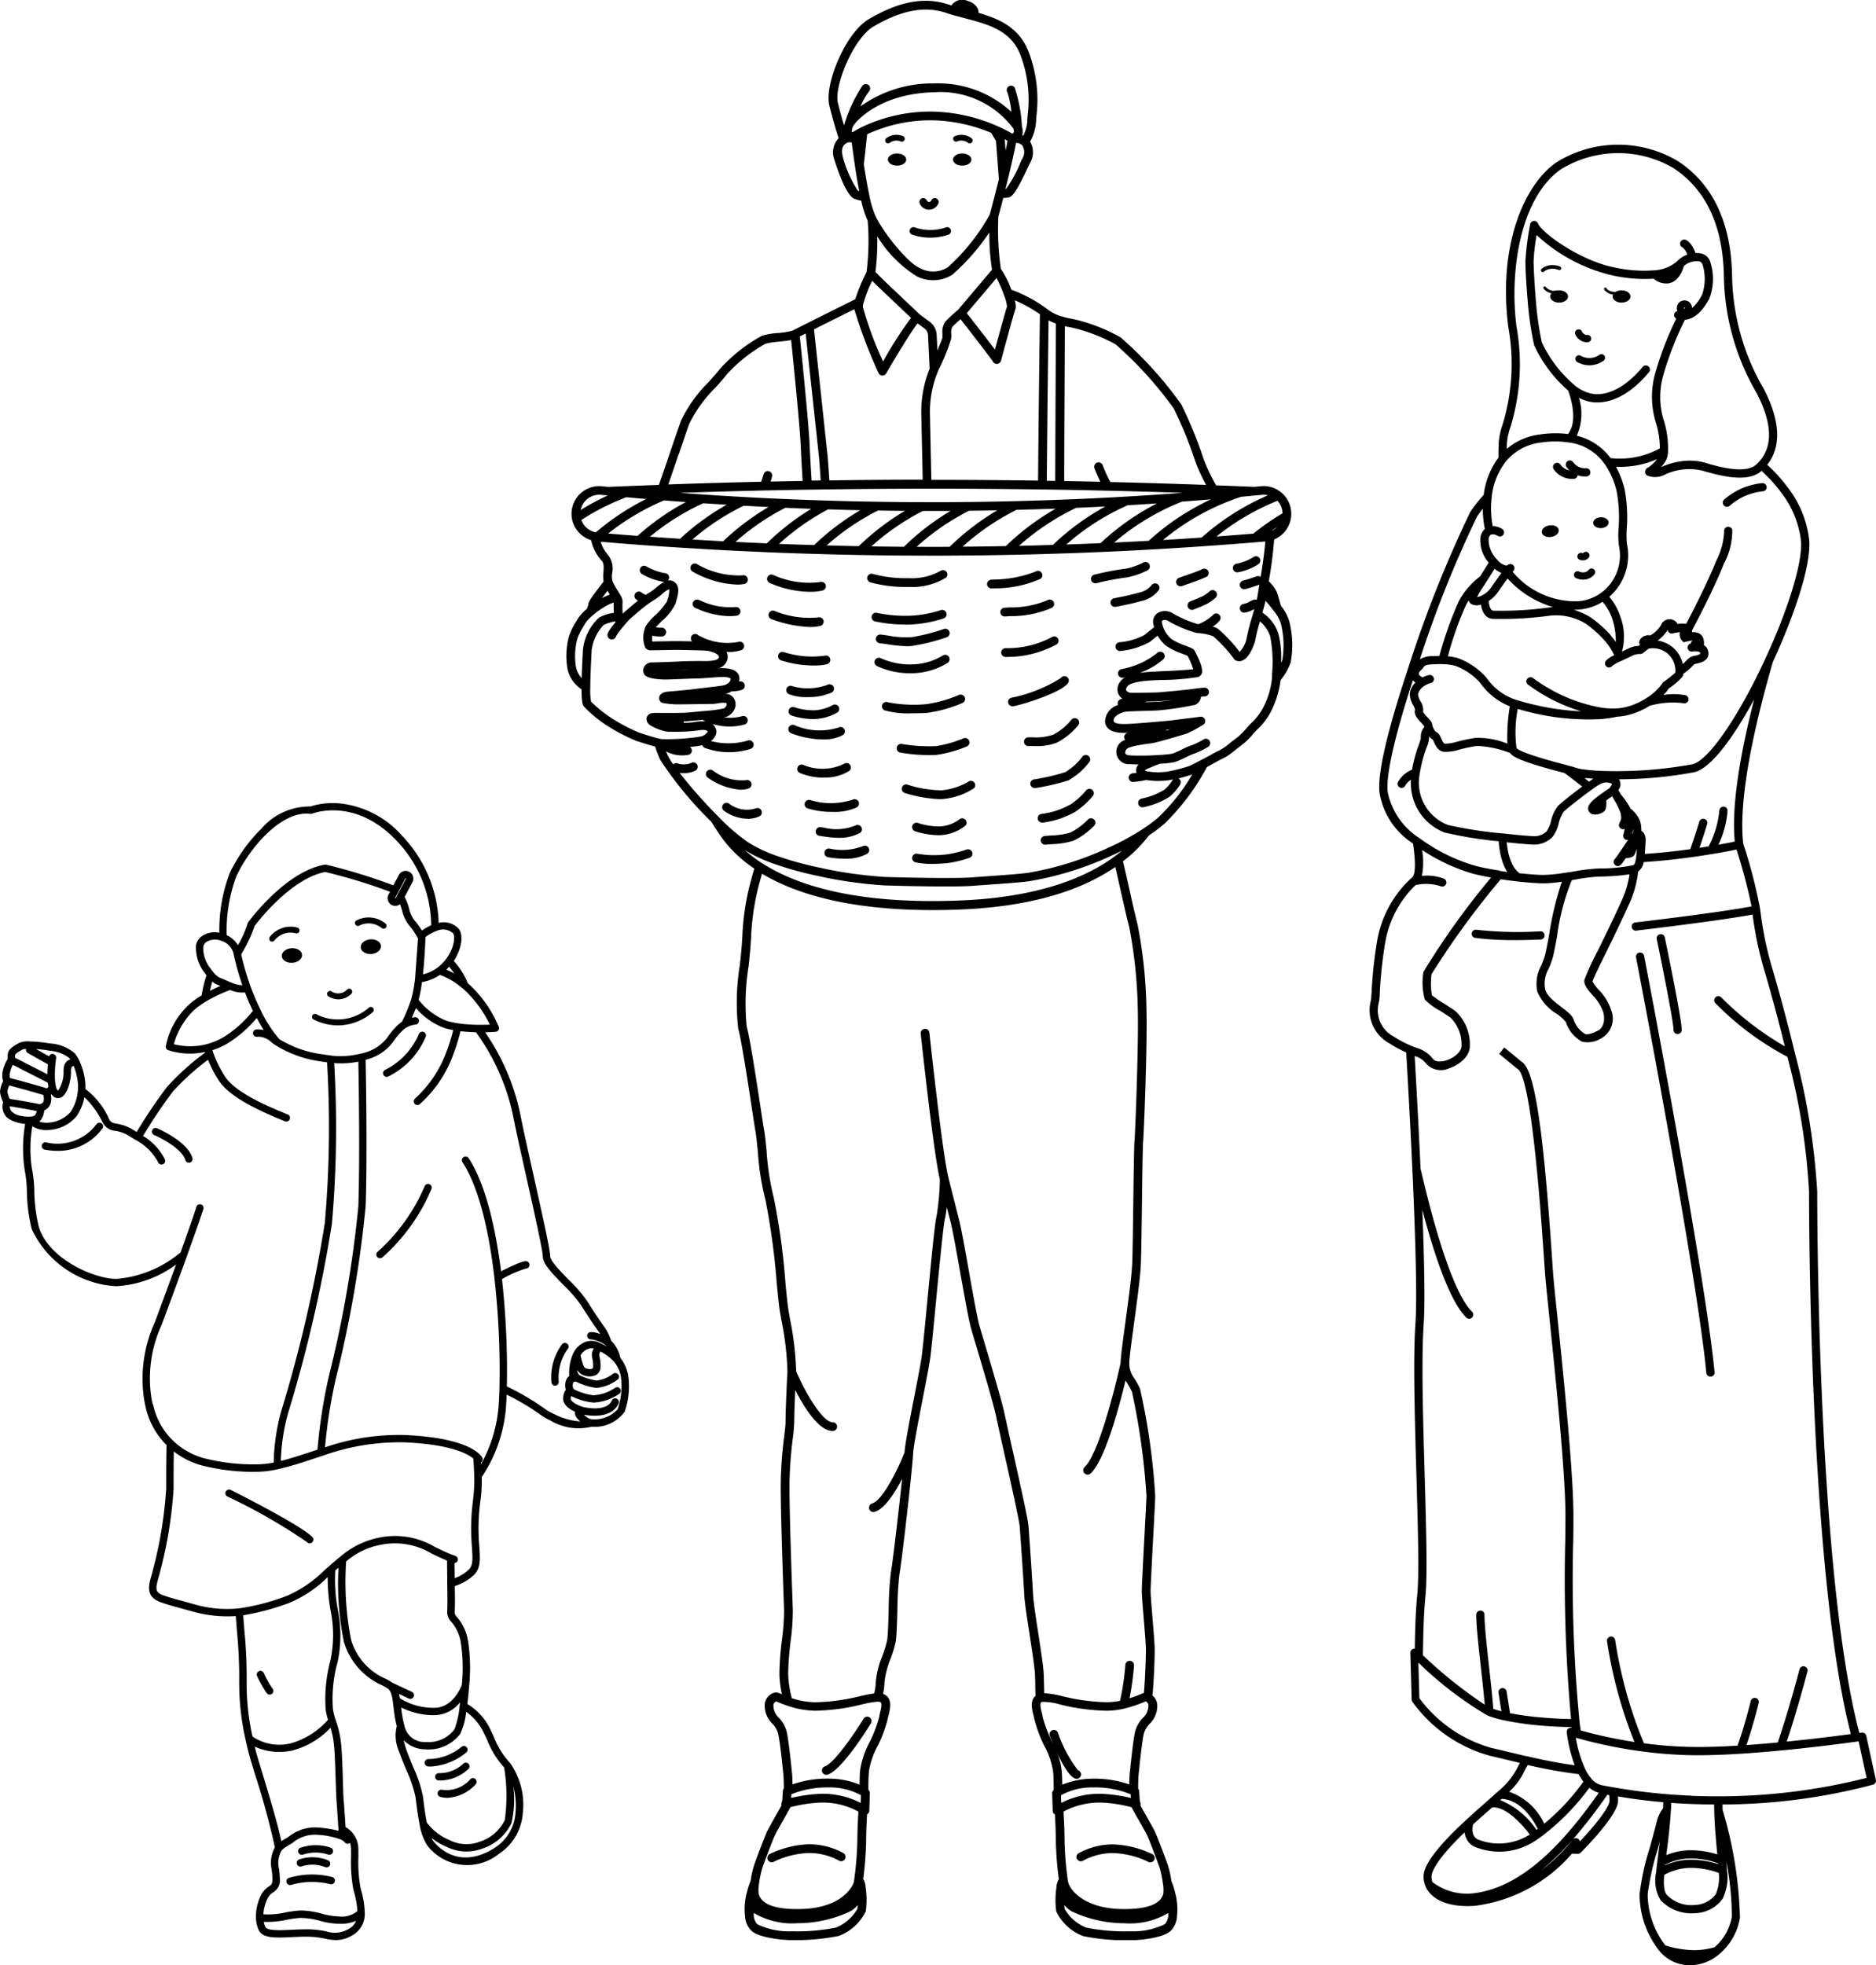 <svg xmlns="http://www.w3.org/2000/svg" xmlns:xlink="http://www.w3.org/1999/xlink" width="129.909" height="136.058" viewBox="0 0 129.909 136.058">
  <defs>
    <clipPath id="clip-path">
      <rect id="長方形_273" data-name="長方形 273" width="50.289" height="134.316" fill="none"/>
    </clipPath>
    <clipPath id="clip-path-2">
      <rect id="長方形_279" data-name="長方形 279" width="35.07" height="126.041" fill="none"/>
    </clipPath>
    <clipPath id="clip-path-3">
      <rect id="長方形_280" data-name="長方形 280" width="43.565" height="78.713" fill="none"/>
    </clipPath>
  </defs>
  <g id="グループ_890" data-name="グループ 890" transform="translate(-800.115 -1973.904)">
    <g id="グループ_923" data-name="グループ 923" transform="translate(839.325 1973.904)">
      <g id="グループ_922" data-name="グループ 922" clip-path="url(#clip-path)">
        <path id="パス_1447" data-name="パス 1447" d="M91.472,202.239a4.542,4.542,0,0,1-1.8.577,7.838,7.838,0,0,1-2.383-.392A.3.3,0,0,0,87.1,203a9.177,9.177,0,0,0,2.4.428c.072,0,.143,0,.212-.006a4.726,4.726,0,0,0,2.187-.754.3.3,0,0,0,0-.413.311.311,0,0,0-.427-.016" transform="translate(-63.657 -148.101)"/>
        <path id="パス_1448" data-name="パス 1448" d="M89.771,212.752a5.332,5.332,0,0,0,1.727.272,3.027,3.027,0,0,0,1.744-.65.3.3,0,0,0-.428-.429,2.474,2.474,0,0,1-1.315.473,4.679,4.679,0,0,1-1.536-.241.3.3,0,1,0-.191.575" transform="translate(-65.612 -155.203)"/>
        <path id="パス_1449" data-name="パス 1449" d="M82.5,170.8a4.749,4.749,0,0,0,2.407-.718.3.3,0,0,0-.349-.5,4.224,4.224,0,0,1-2.081.608,4.9,4.9,0,0,1-2.193-.425.3.3,0,0,0-.282.536,5.285,5.285,0,0,0,2.292.5c.067,0,.136,0,.206,0" transform="translate(-58.492 -124.193)"/>
        <path id="パス_1450" data-name="パス 1450" d="M81.377,158.915c.117,0,.236,0,.357-.007a8.386,8.386,0,0,0,2.336-.425.3.3,0,0,0-.209-.569,7.906,7.906,0,0,1-2.151.388,9.384,9.384,0,0,1-2.264-.2.3.3,0,0,0-.14.59,9.867,9.867,0,0,0,2.07.218" transform="translate(-57.928 -115.672)"/>
        <path id="パス_1451" data-name="パス 1451" d="M88.334,192.238a8.514,8.514,0,0,0,2.083-.582.3.3,0,0,0-.233-.56,8.085,8.085,0,0,1-1.89.536,11.218,11.218,0,0,1-2.353-.144.3.3,0,0,0-.147.588,11.209,11.209,0,0,0,2.059.175c.173,0,.337,0,.482-.014" transform="translate(-62.682 -139.977)"/>
        <path id="パス_1452" data-name="パス 1452" d="M93.336,219.882a7.25,7.25,0,0,1-1.4.34,6.984,6.984,0,0,1-2-.044.3.3,0,0,0-.136.591,5.069,5.069,0,0,0,1.125.11c.351,0,.709-.023,1.059-.052a7.716,7.716,0,0,0,1.554-.372.3.3,0,0,0-.2-.572" transform="translate(-65.612 -161.069)"/>
        <path id="パス_1453" data-name="パス 1453" d="M84.869,181.092a9.354,9.354,0,0,0,2.448-.684.3.3,0,0,0-.238-.558,8.934,8.934,0,0,1-2.243.637,9.369,9.369,0,0,1-2.666-.127.3.3,0,0,0-.245.555,5.96,5.96,0,0,0,1.882.206c.521,0,.962-.022,1.062-.028" transform="translate(-59.884 -131.738)"/>
        <path id="パス_1454" data-name="パス 1454" d="M63.4,198.113a.3.3,0,0,0-.33-.509,3.42,3.42,0,0,1-2.81.085.3.3,0,1,0-.271.543,4.136,4.136,0,0,0,1.678.328,3.2,3.2,0,0,0,1.733-.447" transform="translate(-43.825 -144.726)"/>
        <path id="パス_1455" data-name="パス 1455" d="M65.339,207.462a.3.3,0,0,0-.3-.526,4.9,4.9,0,0,1-2.9.03.3.3,0,0,0-.217.566,5.667,5.667,0,0,0,1.754.242,3.62,3.62,0,0,0,1.666-.312" transform="translate(-45.218 -151.568)"/>
        <path id="パス_1456" data-name="パス 1456" d="M69.506,218.957a3.975,3.975,0,0,1-2.275.159.3.3,0,1,0-.108.6,6.571,6.571,0,0,0,1.119.1,3.042,3.042,0,0,0,1.6-.348.3.3,0,0,0-.338-.5" transform="translate(-48.991 -160.367)"/>
        <path id="パス_1457" data-name="パス 1457" d="M67.636,214.134a.3.3,0,0,0-.295-.53,3.478,3.478,0,0,1-2.152.157c-.105-.016-.2-.03-.269-.038a.3.3,0,0,0-.066.6c.066.007.148.02.243.035a7,7,0,0,0,1.09.1,2.973,2.973,0,0,0,1.449-.329" transform="translate(-47.313 -156.455)"/>
        <path id="パス_1458" data-name="パス 1458" d="M83.361,148.145a.3.3,0,0,0-.357-.49,4.077,4.077,0,0,1-2.218.5,8.72,8.72,0,0,1-2.454-.29.3.3,0,0,0-.191.576,9.1,9.1,0,0,0,2.644.32,4.54,4.54,0,0,0,2.575-.62" transform="translate(-57.093 -108.128)"/>
        <path id="パス_1459" data-name="パス 1459" d="M139.8,146.08a.3.3,0,1,0-.271-.543,4.73,4.73,0,0,1-1.221.427,19.227,19.227,0,0,0-2.186.417.3.3,0,0,0,.149.588,18.839,18.839,0,0,1,2.1-.4,5.253,5.253,0,0,0,1.432-.488" transform="translate(-99.553 -106.595)"/>
        <path id="パス_1460" data-name="パス 1460" d="M122.508,206.562a6.023,6.023,0,0,0,2.132-.69l.1-.053a5.869,5.869,0,0,0,1.217-1.091.3.3,0,0,0-.456-.4,5.278,5.278,0,0,1-1.032.948l-.11.057a5.4,5.4,0,0,1-1.936.628.3.3,0,0,0,.041.6l.041,0" transform="translate(-89.496 -149.612)"/>
        <path id="パス_1461" data-name="パス 1461" d="M126.183,211.945a4.614,4.614,0,0,1-1.215.9,5.409,5.409,0,0,1-1.343.2c-.158.011-.3.021-.421.034a.3.3,0,0,0,.033.6l.034,0c.113-.013.248-.022.4-.032a5.853,5.853,0,0,0,1.508-.238,5.151,5.151,0,0,0,1.437-1.039.3.3,0,0,0-.429-.429" transform="translate(-90.059 -155.202)"/>
        <path id="パス_1462" data-name="パス 1462" d="M124.322,195.948a.3.3,0,1,0-.476-.376,4.1,4.1,0,0,1-1.189,1.077,14.868,14.868,0,0,1-2.139.494.3.3,0,0,0,.049.6.265.265,0,0,0,.05,0,15.332,15.332,0,0,0,2.248-.522,4.659,4.659,0,0,0,1.457-1.271" transform="translate(-88.104 -143.188)"/>
        <path id="パス_1463" data-name="パス 1463" d="M50.074,43.026a3.054,3.054,0,0,0-.584-1.082c-.1-.361-.19-.668-.238-.833l-.018-.062a2.443,2.443,0,0,0-.584-.8,29.083,29.083,0,0,0,.373-2.9,1.928,1.928,0,0,0,1.172-1.557.3.3,0,0,0,.008-.068s0-.007,0-.011c0-.046.005-.093.005-.139a1.925,1.925,0,0,0-.694-1.482l-.028-.021a1.909,1.909,0,0,0-1.385-.409c-.15.016-.3.03-.452.044q-1.323-.056-2.647-.105a13.454,13.454,0,0,1-.83-1.727l-.067-.189a28.917,28.917,0,0,0-1.511-3.683,26.57,26.57,0,0,0-4.2-4.64,11.865,11.865,0,0,0-3.344-1.284,5.166,5.166,0,0,1-.732-.172l-.014,0a2.86,2.86,0,0,1-.993-.506l0,0a9.783,9.783,0,0,0-2.49-1.345,6.338,6.338,0,0,0-.722-1.437,18.651,18.651,0,0,1-.176-3.629c.068-.242.194-.709.343-1.288.11,0,.219-.01.314-.02.3-.026.572-.344,1.421-2.154.049-.1.087-.185.11-.232A1.471,1.471,0,0,0,32.121,9.8a3.232,3.232,0,0,0,.416-1.415c0-.1.014-.246.029-.416a9.241,9.241,0,0,0-.526-4.326C31.411,1.928,30,1.308,28.549.889c.028-.351-.286-.7-.776-.836a.9.9,0,0,0-1.1.324c-.066-.021-.131-.042-.2-.064-2.138-.723-4.164.222-5.5,1-1.633.94-3.112,4.527-2.751,6,.239.982.515,1.864.642,2.253a1.427,1.427,0,0,0-.293,1.5c.006.024.737,2.457,1.39,2.7a2.361,2.361,0,0,0,.468.124,6.751,6.751,0,0,0,.414,1.321l.019.039.013.026a17.355,17.355,0,0,1-.08,3.569,12.065,12.065,0,0,0-.782,1.874c-.69.342-2.275,1.129-3.326,1.658l-.012.006c-.485.243-.855.43-.976.493l-.016.008a4.766,4.766,0,0,1-1.037.173,4.676,4.676,0,0,0-1.092.188,10.974,10.974,0,0,0-2.931,2.322c-.194.253-.468.557-.757.879a9.464,9.464,0,0,0-1.927,2.7c-.161.446-.434,1.249-.723,2.1-.279.822-.566,1.668-.8,2.327-1.084.036-2.23.08-3.5.135-.152-.013-.3-.028-.455-.044-.063-.006-.126-.009-.19-.009A1.92,1.92,0,0,0,.367,35.567a1.828,1.828,0,0,0,.031.347s0,.009,0,.013A1.93,1.93,0,0,0,1.727,37.4a3.051,3.051,0,0,0,.7,1.389c.184.184.179.437.149.832a2.314,2.314,0,0,0,.011.637l-.085.112c-.831,1.084-.977,1.31-.977,1.5a1.216,1.216,0,0,1-.1.286,3.193,3.193,0,0,0-.611.666L.7,43.011a4.766,4.766,0,0,0-.508,1.027,5.261,5.261,0,0,0-.1,2.3,2.246,2.246,0,0,0,.97,1.384c0,.878.072,1.06.145,1.172a8.634,8.634,0,0,0,1.822,1.468,12.368,12.368,0,0,0,1.806.924c.266.087.88.286,1.324.4a6.877,6.877,0,0,0,.366.942,25.311,25.311,0,0,0,3.521,4.262c.257.419.519.815.781,1.178a8.705,8.705,0,0,0,2.2,2.066c-.186.605-.342,1.223-.374,1.363a17.6,17.6,0,0,0-.458,3.348l-.035.541c-.025.383-.079.892-.136,1.43a15.915,15.915,0,0,0-.113,4.4c.228.816.656,3.629.94,5.49.117.768.209,1.374.257,1.641.053.294.1.793.161,1.371a18.306,18.306,0,0,0,.536,3.393,50,50,0,0,1,.783,5.84c.079.782.141,1.4.179,1.652.03.205.08.488.137.817a19.959,19.959,0,0,1,.414,3.541v.011c-.065,1.21-.131,2.785-.131,3.46,0,.232-.043.595-.1,1.054a28.933,28.933,0,0,0-.23,3.008c-.026,1.581.115,5.692.19,7.9.018.514.031.911.038,1.126a15.81,15.81,0,0,1-.147,1.994,21.734,21.734,0,0,0-.177,2.323,7.053,7.053,0,0,0,.178,1.463l-.139-.059-.07-.029a.549.549,0,0,0-.421.01.938.938,0,0,0-.563.748,1.733,1.733,0,0,0,.525,1.359,1.6,1.6,0,0,1,.4.678c.129.546.283,2.049.341,2.615l.022.209c.018.165.034.577.034.984A.3.3,0,0,0,15,124c-.026.489-.04.639-.049.679a1.168,1.168,0,0,1-.037.117.3.3,0,0,0-.005.195c-.1.18-.243.435-.376.67-.269.476-.547.969-.627,1.142-.151.319-.755,1.9-.906,2.357a6.768,6.768,0,0,0-.227,1.043,4.608,4.608,0,0,0-.234.711,4.347,4.347,0,0,0-.157,1.728,1.546,1.546,0,0,0,.414,1c.475.505,2.147.676,2.836.676a15.151,15.151,0,0,0,3.234-.287,3.405,3.405,0,0,0,1.878-1.711,5.9,5.9,0,0,0-.012-1.658,1.222,1.222,0,0,0-.167-.577,24.6,24.6,0,0,0,.205-2.713c0-.506.031-1.2.062-1.762a.3.3,0,0,0,.155-.255l.037-1.206a.311.311,0,0,0-.1-.238l0-.215c0-.381.01-.776.043-1.1a5.565,5.565,0,0,1,.64-1.8,9.11,9.11,0,0,0,.668-1.846,2.028,2.028,0,0,1,.049-.216c.1-.408.3-1.167-.327-1.438-.018-.008-.037-.015-.059-.022a3.791,3.791,0,0,0,.1-.8,6.071,6.071,0,0,1,.427-1.65,8.123,8.123,0,0,0,.349-1.159c.065-.373.09-1.253.117-2.184a23.505,23.505,0,0,1,.141-2.494c.16-.8.911-7.4.949-8.338,0,0,0-.009,0-.014.021-.495.372-2.294.681-3.882.21-1.076.408-2.093.487-2.617.085-.567.255-2.335.434-4.205.221-2.3.5-5.172.6-5.553a5.432,5.432,0,0,0,.126-.816c.113.446.207.812.265,1.038.148.568.414,2.062.671,3.506.287,1.616.585,3.287.754,3.879.079.276.214.729.375,1.269.479,1.61,1.2,4.043,1.36,4.822.07.351.27,1.243.5,2.275.436,1.949,1.094,4.893,1.128,5.331.051.651.26,3.658.315,4.733.028.544.2,1.627.373,2.773.167,1.081.34,2.2.366,2.711.016.31.022.644.028.978,0,.179.007.359.012.535-.4.329-.236.962-.145,1.321a1.9,1.9,0,0,1,.049.22,9.311,9.311,0,0,0,.675,1.855,5.547,5.547,0,0,1,.636,1.8c.033.328.039.723.044,1.1,0,.071,0,.142,0,.213a.306.306,0,0,0-.106.241l.04,1.206a.3.3,0,0,0,.153.253c.028.513.061,1.221.061,1.764a24.105,24.105,0,0,0,.208,2.717,1.22,1.22,0,0,0-.166.573,5.9,5.9,0,0,0-.011,1.659,3.4,3.4,0,0,0,1.878,1.71,15.149,15.149,0,0,0,3.233.287c.69,0,2.361-.17,2.836-.676a1.545,1.545,0,0,0,.414-.992,4.37,4.37,0,0,0-.157-1.733,4.81,4.81,0,0,0-.233-.709,6.792,6.792,0,0,0-.227-1.043c-.151-.457-.755-2.039-.905-2.356-.082-.176-.36-.669-.629-1.145-.133-.236-.277-.491-.376-.67a.3.3,0,0,0-.005-.195,1.183,1.183,0,0,1-.037-.116c-.012-.057-.028-.286-.049-.681a.3.3,0,0,0-.072-.182c0-.427.014-.828.031-.982.007-.065.018-.173.033-.311.068-.649.21-2,.329-2.516a1.609,1.609,0,0,1,.4-.677,1.732,1.732,0,0,0,.527-1.357.905.905,0,0,0-.337-.611c.015-.085.026-.167.032-.245.078-.95.13-2.285.13-2.934,0-.347-.077-1.287-.152-2.195-.065-.786-.132-1.6-.132-1.846,0-.311.1-2.236.191-3.934.064-1.212.119-2.259.132-2.617a45.933,45.933,0,0,0-1.055-7.463,5.356,5.356,0,0,0-.391-.714,1.687,1.687,0,0,1-.354-1.022v-.011c0-.37.16-1.535.328-2.768.206-1.512.44-3.226.476-4.128.03-.768.053-2.517.075-4.209.025-1.906.05-3.878.085-4.3.062-.777.292-6.784.226-9.1a32.822,32.822,0,0,0-.617-5.9c-.147-.55-.379-1.584-.6-2.583-.154-.686-.3-1.34-.408-1.78a9.8,9.8,0,0,0,1.808-1.8,11.051,11.051,0,0,0,1.088-.825,15.964,15.964,0,0,0,2.916-3.9l.342-.189c.336-.186.653-.361.79-.42a3.886,3.886,0,0,0,.791-.537c.139-.111.289-.23.456-.352a4.7,4.7,0,0,0,.789-.757,4.978,4.978,0,0,1,.4-.424,4.511,4.511,0,0,0,.941-1.316l.011-.026a6.632,6.632,0,0,0,.583-2,4.146,4.146,0,0,0,.695-1.214,6.637,6.637,0,0,0-.09-2.839M48.81,36.773l.089-.062q.154-.108.318-.216a1.315,1.315,0,0,1-.407.278m.791-1.235-.043.025c-.356.214-.694.433-1.006.65s-.643.466-.976.733c-.884.072-1.728.137-2.552.2A16.631,16.631,0,0,1,49.25,34.67a1.321,1.321,0,0,1,.351.868m-2.849-1.146c.309-.028.616-.056.921-.087h.013c.158-.014.319-.03.475-.045a1.316,1.316,0,0,1,.432.029A17.239,17.239,0,0,0,44,37.216c-.83.058-1.713.115-2.677.172a16.612,16.612,0,0,1,5.428-3m-3.65,1a16.983,16.983,0,0,0-2.765,2.052c-.831.046-1.62.086-2.391.122a16.534,16.534,0,0,1,4.7-2.835c.654-.048,1.316-.1,2-.156a16.976,16.976,0,0,0-1.538.816m-32.05.293c.4-.239.8-.458,1.235-.667.6.033,1.165.063,1.72.089l-.1.057a17.048,17.048,0,0,0-3.044,2.314q-1.073-.058-2.132-.122a16.581,16.581,0,0,1,2.318-1.672M7.882,37.3q-1.05-.068-2.086-.142a16.421,16.421,0,0,1,3.691-2.317q.805.056,1.625.1-.187.105-.371.215A17.288,17.288,0,0,0,7.882,37.3m6.339-1.618c.3-.181.622-.358.95-.527.61.027,1.211.051,1.8.071a17.139,17.139,0,0,0-3.082,2.392q-1.1-.047-2.171-.1a16.5,16.5,0,0,1,2.506-1.836m3.166,0c.227-.135.47-.272.742-.417.731.024,1.476.043,2.227.058l-.11.066a17.263,17.263,0,0,0-3.081,2.347c-.755-.021-1.557-.048-2.432-.082a16.529,16.529,0,0,1,2.655-1.972m3.169.227c.327-.2.663-.381,1.028-.565.641.011,1.259.02,1.864.024l-.034.021a17.086,17.086,0,0,0-3.16,2.423c-.789-.015-1.524-.031-2.224-.051a16.589,16.589,0,0,1,2.525-1.852m3.17,0c.3-.183.617-.358.967-.536.64,0,1.28,0,1.916,0l-.029.017a17.179,17.179,0,0,0-3.2,2.465q-1.135-.009-2.253-.027a16.465,16.465,0,0,1,2.6-1.918m3.164,0c.343-.2.677-.389.993-.549.621-.006,1.27-.016,1.963-.03l-.1.058a17.221,17.221,0,0,0-3.2,2.467c-.76.007-1.527.005-2.286,0a16.544,16.544,0,0,1,2.631-1.948m3.169,0c.378-.225.751-.429,1.11-.609.931-.024,1.841-.051,2.72-.083q-.147.084-.292.171a17.113,17.113,0,0,0-3.159,2.42c-.981.02-1.987.034-3,.041a16.584,16.584,0,0,1,2.622-1.94m3.849,0a15.817,15.817,0,0,1,1.4-.749c.7-.03,1.372-.061,2.02-.095q-.285.156-.564.323a17.164,17.164,0,0,0-3.07,2.339c-.859.028-1.623.048-2.346.064a16.461,16.461,0,0,1,2.561-1.882m3.166,0a16.4,16.4,0,0,1,1.8-.929c.7-.041,1.378-.084,2.028-.128q-.493.253-.967.536a17.166,17.166,0,0,0-2.942,2.217c-.851.037-1.634.068-2.369.093a16.438,16.438,0,0,1,2.452-1.788m-2.6-2.838c0-1.2.034-8.123.046-10.491q.211.05.429.086a11.726,11.726,0,0,1,3.087,1.177,26.141,26.141,0,0,1,4.023,4.436,28.436,28.436,0,0,1,1.473,3.6l.068.192a12.938,12.938,0,0,0,.7,1.5c-2.146-.077-4.373-.143-6.629-.2a9.556,9.556,0,0,1-.531-1.162.3.3,0,1,0-.569.21c.009.025.173.467.406.935q-1.25-.029-2.5-.05c0-.1,0-.179,0-.231M33.4,22.177a3.984,3.984,0,0,0,.51.225c-.011,2.177-.047,9.442-.047,10.672,0,.05,0,.124,0,.221l-.586-.009c.045-5.213.1-9.6.123-11.109M32.97,33.888h.1c.366.005.73.01,1.1.017,1.1.016,2.212.04,3.316.067h.01c1.763.041,3.507.089,5.211.145l-.156.011c-1.178.09-2.407.172-3.756.251h-.014c-1.116.066-2.276.124-3.546.178h-.014c-1.3.056-2.688.1-4.127.138-1.206.03-2.277.049-3.274.059H27.8c-1.051.011-2.108.02-3.184.011-1,0-2.019-.01-3.1-.029-1.162-.016-2.319-.043-3.441-.08h-.012c-.936-.028-1.925-.064-2.939-.109H15.11c-.915-.038-1.851-.084-2.861-.141h-.012c-.936-.053-1.864-.109-2.778-.173H9.445c-.525-.036-1.054-.073-1.583-.113,1.865-.063,3.791-.116,5.851-.163h.013q1.487-.032,2.968-.056h0l.427-.006c.27,0,.54-.008.811-.01,2.249-.033,4.555-.051,7.05-.053h.661c2.425,0,4.888.019,7.323.056Zm-1.906-13.1a10.029,10.029,0,0,1,1.739.968c-.013.892-.079,5.691-.129,11.518-2.338-.034-4.7-.052-7.027-.052h-.364l-.022-1.015c-.031-1.421-.057-2.642-.076-3.547a7.273,7.273,0,0,1,.555-2.947l.005-.013.051-.123a13.282,13.282,0,0,0,.86-2.127,2.344,2.344,0,0,0,.009-.334.918.918,0,0,1,.056-.465,7.923,7.923,0,0,1,.586-.55c.713.913,2.081,2.676,2.252,2.947a.3.3,0,0,0,.549-.083c.238-.883.879-3.241.987-3.539.025-.068.075-.2-.032-.637m-9.525-4.429a8.482,8.482,0,0,0,2.733,2.768,2.508,2.508,0,0,0,2.462-.106A14.878,14.878,0,0,0,29.3,16.09a16.075,16.075,0,0,0,.185,2.581l-2.354,2.78a11.366,11.366,0,0,0-.875.809,1.257,1.257,0,0,0-.2.872,2.136,2.136,0,0,1,0,.234c-.016.071-.132.371-.353.9l-.05-1.08a1.216,1.216,0,0,0-.5-.922l-.649-.475c-.864-.817-2.531-2.394-2.663-2.527-.112-.112-.307-.311-.428-.433a16.8,16.8,0,0,0,.124-2.463m8.76,4.025a.277.277,0,0,0,.016.036,2.931,2.931,0,0,1,.211.8c-.1.283-.579,2.027-.837,2.977-.566-.753-1.565-2.035-1.948-2.524L29.8,19.248a9.1,9.1,0,0,1,.5,1.14m1.265-9.376c-.025.051-.065.136-.116.245a8.526,8.526,0,0,1-.983,1.812l-.046,0c.048-.19.1-.386.145-.584.192-.783.439-1.83.581-2.591a.664.664,0,0,1,.4.134l.014.014a.154.154,0,0,1,.02.028.863.863,0,0,1-.013.939m-1.2-1.368c.076.041.141.077.194.108-.036.2-.082.422-.136.677ZM18.817,7.159c-.3-1.209,1.1-4.542,2.465-5.326,1.235-.714,3.1-1.588,5-.947.2.068.4.129.616.19.193.052.39.1.588.155.176.046.353.092.531.14,1.487.4,2.87.891,3.452,2.483a8.691,8.691,0,0,1,.492,4.062c-.018.192-.032.344-.032.471a2.532,2.532,0,0,1-.281,1.005l-.068-.026a1.09,1.09,0,0,0-.024-.606,10.089,10.089,0,0,0-.506-2.706.3.3,0,0,0-.413-.073.308.308,0,0,0-.085.42,5.966,5.966,0,0,1,.275,1.345,7.484,7.484,0,0,0-5.346-1.971,8.545,8.545,0,0,0-5.1,1.588,4.427,4.427,0,0,1,.592-1.038.3.3,0,1,0-.454-.4A10.013,10.013,0,0,0,19.278,8.56v0l0,.005-.006.015-.006.016h0v0c-.01.029-.019.058-.027.086-.126-.421-.278-.958-.418-1.53M20.194,13.2a8.031,8.031,0,0,1-1.032-2.3c-.124-.506-.058-.805.214-.97l.01-.006a.428.428,0,0,1,.386-.051c.02.163.046.361.078.587.04.3.088.651.144,1.023,0,0,0,.009,0,.014.1.67.2,1.241.3,1.732-.034-.01-.068-.021-.1-.034m.286-4.4a6.445,6.445,0,0,0-.6.329.515.515,0,0,1-.1.028.861.861,0,0,1,.055-.354v0l0-.006c.12-.3,1.8-2.324,5.656-2.405a6.28,6.28,0,0,1,5.469,2.51l0,.008c.061.222.072.269-.067.35a11.036,11.036,0,0,0-1.138-.568,11.666,11.666,0,0,0-4.505-.963,11.041,11.041,0,0,0-4.77,1.07Zm.122,2.647.237-2.147a10.452,10.452,0,0,1,4.418-.967A11.012,11.012,0,0,1,29.43,9.2l.329.555.2,2.651c-.077.313-.154.619-.226.9l0,.012c-.179.7-.331,1.265-.4,1.519l0,.012a14.291,14.291,0,0,1-2.91,3.658,1.9,1.9,0,0,1-1.924.055c-.777-.3-2.383-2.244-3.028-3.494a.231.231,0,0,0-.013-.029l-.053-.106a7.067,7.067,0,0,1-.412-1.386l0-.016-.022-.1c-.116-.544-.232-1.2-.355-2m-.029,9.55a8.913,8.913,0,0,1,.6-1.542l.238.241c.143.143,1.831,1.74,2.452,2.328a26.357,26.357,0,0,0-1.936,3.02,24.468,24.468,0,0,1-1.4-3.779,1.274,1.274,0,0,1,.04-.268m-.629.435a34.467,34.467,0,0,0,1.669,4.4.3.3,0,0,0,.54.03c.827-1.427,1.789-2.983,2.168-3.457l.476.348a.61.61,0,0,1,.251.462l.109,2.329a7.879,7.879,0,0,0-.577,3.135c.019.906.045,2.127.076,3.548l.022,1c-2.275,0-4.395.02-6.461.049-.057-.863-.1-1.4-.118-1.626-.133-1.262-.771-7.178-.951-8.831.887-.446,2.063-1.031,2.8-1.395m-3.375,1.685c.207,1.906.8,7.393.926,8.6.021.219.059.735.115,1.571l-.493.007-.139,0c-.07-1.181-.117-2.011-.124-2.267-.046-1.44-.575-6.592-.692-7.709l.407-.206M7.8,31.432c.288-.848.56-1.649.719-2.09a9.247,9.247,0,0,1,1.808-2.5c.3-.331.578-.643.786-.915A10.53,10.53,0,0,1,13.794,23.8a4.971,4.971,0,0,1,.922-.145c.356-.038.638-.07.858-.114.141,1.369.629,6.164.672,7.5.008.26.055,1.085.124,2.258q-1.108.019-2.217.041c.064-.192.1-.336.1-.346a.3.3,0,0,0-.587-.155s-.066.248-.166.514c-2.272.052-4.383.113-6.43.186.217-.624.473-1.377.722-2.109M6.539,34.745l.03-.015.2-.086c.5.041,1.01.079,1.517.116q-.365.194-.716.4A17.232,17.232,0,0,0,4.939,37.1q-1.024-.079-2.035-.162a16.409,16.409,0,0,1,1.813-1.253,16.167,16.167,0,0,1,1.821-.94m-4.256-.493c.044,0,.087,0,.131.006.156.016.311.032.463.044a17.044,17.044,0,0,0-1.64.862L1,35.31a1.313,1.313,0,0,1,1.284-1.058m-.247,2.6A1.32,1.32,0,0,1,1.046,36c.164-.106.332-.211.5-.313a16.458,16.458,0,0,1,2.614-1.262q.683.063,1.376.121c-.385.192-.763.4-1.131.62a16.977,16.977,0,0,0-2.358,1.694l-.013,0M2.86,40.9c.053.092.109.182.162.268a2.664,2.664,0,0,0-.262.1c-.09.04-.187.09-.289.147.123-.167.262-.35.388-.515M1.154,45c0,.1-.011.253-.021.436-.02.408-.047.966-.063,1.512A1.632,1.632,0,0,1,.679,46.2a4.66,4.66,0,0,1,.1-2.013,4.791,4.791,0,0,1,.443-.867l.107-.183a2.7,2.7,0,0,1,.526-.55l.011-.009a5.485,5.485,0,0,1,1.142-.758,2.354,2.354,0,0,1,.282-.1c0,.156-.008.429.011.706a3.112,3.112,0,0,0-1.02.325A3.554,3.554,0,0,0,1.154,45M6.47,51.144l-.01,0c-.43-.1-1.208-.355-1.436-.43a12.973,12.973,0,0,1-1.692-.873,8.865,8.865,0,0,1-1.612-1.266,4.566,4.566,0,0,1-.053-1.01v-.011c0-.692.045-1.532.072-2.089.009-.185.017-.338.021-.439a3.131,3.131,0,0,1,.818-1.747,2.5,2.5,0,0,1,.82-.256c.005.017.011.034.016.05-.515.631-.54.771-.55.826a.3.3,0,0,0,.589.14A6.3,6.3,0,0,1,4,43.315l.007-.008c.13-.154.245-.289.333-.379.033-.035.06-.063.079-.08l.028-.025c.219-.194.8-.709,1.292-1.057l0,0c.1-.072.2-.137.285-.187a4.682,4.682,0,0,0,.61-.447,1.9,1.9,0,0,1,.5-.346h0a1.849,1.849,0,0,1-.122.723l-.036.126a4.794,4.794,0,0,1-.821.967,3.646,3.646,0,0,0-.657.765,1.237,1.237,0,0,0-.07.2,1.83,1.83,0,0,0,.052,1.279.421.421,0,0,0,.341.174c.142,0,.535-.007.918-.014.359-.006.708-.013.829-.013.373,0,2.062.031,2.255.068s.8.2.744.464c-.022.1-.2.267-1.13.239l-.119,0c-.279,0-.934,0-1.365.025s-1.8.074-2.031.074a.585.585,0,0,0-.534.324.51.51,0,0,0,.048.542c.246.312,1.365.316,1.412.316.177,0,.619-.018,1.087-.036s.949-.039,1.133-.039c.2,0,.552-.026.923-.053.327-.024.665-.049.826-.049.483,0,.567.109.569.122a.435.435,0,0,1-.2.334l-.006,0a.8.8,0,0,1-.34.136c-.264.046-.833.11-1.289.163-.311.036-.586.067-.722.087-.333.046-1.453.146-1.78.172-.346.028-.568.168-.61.386a.358.358,0,0,0,.2.389,5.641,5.641,0,0,0,1.229.106c.164,0,.648-.007,1.131-.014s.954-.013,1.115-.013a2.7,2.7,0,0,0,.375-.04,1.647,1.647,0,0,1,.6-.026.2.2,0,0,1,.007.173.4.4,0,0,1-.195.208,10.748,10.748,0,0,1-1.426.182h0c-.322.032-.631.058-.854.078l-.205.018c-.416.04-1.493.032-2.011.027l-.258,0a1.087,1.087,0,0,0-.233.021l-.026.006a.425.425,0,0,0-.3.25.453.453,0,0,0,.059.42.635.635,0,0,0,.231.193,3.383,3.383,0,0,0,1.144.414h.152A13.723,13.723,0,0,0,8.892,50.6c.337-.052.8-.124.894.034.01.016.009.019.005.03a.814.814,0,0,1-.454.323,14.676,14.676,0,0,1-2.714.185c-.042-.007-.095-.016-.154-.029m2.141-4.779-.7.027-.723.028c.332-.013.641-.026.8-.035.18-.01.4-.016.62-.02M9.635,49.94A3.535,3.535,0,0,0,8.8,50a6,6,0,0,1-.671.044.306.306,0,0,0,.008-.1c.132-.005.247-.012.337-.02l.2-.018c.2-.018.474-.041.762-.069.062.034.128.068.2.1m2.737,8.928a10.7,10.7,0,0,0,1.8.862,23.961,23.961,0,0,0,3.317.929l.382.086a31.036,31.036,0,0,0,4.138.555c1.483.049,4.922.12,6.09.034.34-.026.727-.053,1.127-.082,1.1-.078,2.246-.158,2.837-.241a22.3,22.3,0,0,0,5.709-1.776q.367-.166.715-.34-.219.183-.452.357l-.012.009c-.113.084-.231.169-.354.253-2.485,1.7-5.992,2.657-10.425,2.833-5.672.223-10.1-.538-13.148-2.261-.2-.115-.378-.221-.54-.326l-.013-.008a9.447,9.447,0,0,1-1.172-.884m7.779,73.308a2.975,2.975,0,0,1-1.487,1.28,13.552,13.552,0,0,1-3.035.253,5.01,5.01,0,0,1-2.394-.485.968.968,0,0,1-.249-.586c0-.064,0-.13,0-.2a5.177,5.177,0,0,0,3.038.711,8.5,8.5,0,0,0,3.65-.824,1.689,1.689,0,0,0,.514-.441,1.725,1.725,0,0,1-.036.289m.01-4.807a23.961,23.961,0,0,1-.212,2.716.063.063,0,0,0,0,.007,1.873,1.873,0,0,1-.06.294c-.006.017-.611,1.719-3.642,1.785-2.589.066-2.835-.772-2.922-1.055a2.549,2.549,0,0,1,.041-.782c0-.007,0-.015,0-.023a6.464,6.464,0,0,1,.205-.958c.143-.431.737-1.989.881-2.292.071-.154.355-.657.606-1.1.222-.393.379-.671.466-.839a9.936,9.936,0,0,1,1.932-.312,5.155,5.155,0,0,1,2.774.616c-.033.6-.07,1.379-.07,1.945m.233-2.545a5.811,5.811,0,0,0-2.614-.633c-.119,0-.24,0-.364.012a10.743,10.743,0,0,0-1.839.277c.005-.07.01-.155.016-.257a6.642,6.642,0,0,1,2.569-.471,4.447,4.447,0,0,1,2.248.538Zm1.34-6.251a2.016,2.016,0,0,0-.067.324,9.359,9.359,0,0,1-.61,1.627,6.1,6.1,0,0,0-.7,2c-.032.318-.04.679-.045,1.035a5.639,5.639,0,0,0-2.143-.417h-.142a7.185,7.185,0,0,0-2.357.4c-.005-.335-.02-.632-.035-.774l-.021-.206c-.065-.631-.216-2.108-.354-2.691a2.161,2.161,0,0,0-.524-.928,1.156,1.156,0,0,1-.386-.927.353.353,0,0,1,.182-.226l.029.012c.133.057.382.163.709.275a6.251,6.251,0,0,0,1.96.364,14.461,14.461,0,0,0,3.229-.432,7.176,7.176,0,0,1,1.079-.193.258.258,0,0,0,.048,0,.612.612,0,0,1,.12.012.292.292,0,0,1,.042.014c.153.066.043.5-.017.732m12.548,6.25-.017-.531a4.44,4.44,0,0,1,2.248-.54,6.4,6.4,0,0,1,2.571.471c.006.1.011.185.016.256a10.807,10.807,0,0,0-1.843-.277,5.784,5.784,0,0,0-2.975.62m7.41,7.618c0,.067,0,.134,0,.2a.969.969,0,0,1-.249.584,5.015,5.015,0,0,1-2.394.485,13.549,13.549,0,0,1-3.035-.253,2.978,2.978,0,0,1-1.486-1.278,1.705,1.705,0,0,1-.036-.29,1.684,1.684,0,0,0,.512.44,8.5,8.5,0,0,0,3.649.825,5.186,5.186,0,0,0,3.041-.711m-2.074-6.481c.251.444.535.947.608,1.1.142.3.737,1.859.88,2.291a6.438,6.438,0,0,1,.2.957c0,.008,0,.015,0,.022a2.417,2.417,0,0,1,.037.794c-.086.273-.348,1.1-2.919,1.044-2.425-.053-3.443-1.191-3.643-1.787a1.9,1.9,0,0,1-.057-.28c0-.012,0-.023-.005-.034a23.287,23.287,0,0,1-.212-2.7c0-.611-.04-1.421-.07-1.945a5.273,5.273,0,0,1,2.773-.616,9.873,9.873,0,0,1,1.934.312c.082.156.241.438.467.84m.7-7.94a1.154,1.154,0,0,1-.387.925,2.171,2.171,0,0,0-.526.928c-.128.554-.267,1.879-.342,2.59-.014.136-.026.242-.033.307-.017.154-.029.454-.033.775a7.29,7.29,0,0,0-2.5-.4,5.63,5.63,0,0,0-2.141.418c0-.356-.013-.717-.045-1.036a4.367,4.367,0,0,0-.309-1.161c.4.841.875,1.664,1.264,1.775a.307.307,0,0,0,.38-.206.3.3,0,0,0-.2-.373,9.006,9.006,0,0,1-1.387-2.6.3.3,0,1,0-.563.226c.066.165.141.348.224.541l-.108-.218a9.554,9.554,0,0,1-.607-1.617,2,2,0,0,0-.066-.328c-.059-.229-.167-.653-.016-.727l.008,0,.029-.009a4.16,4.16,0,0,1,1.257.181,14.463,14.463,0,0,0,3.224.431,5.535,5.535,0,0,0,1.223-.152.291.291,0,0,0,.041-.013,9.008,9.008,0,0,0,1.4-.472l.035-.015a.366.366,0,0,1,.181.229M38.979,64.14a32.735,32.735,0,0,1,.6,5.761c.064,2.239-.164,8.284-.224,9.034-.036.439-.061,2.333-.087,4.338-.022,1.688-.044,3.433-.074,4.192-.036.872-.267,2.571-.471,4.07-.174,1.28-.326,2.39-.334,2.821-.378,1.743-1.541,6.347-2.49,7.209a.3.3,0,1,0,.408.449c.982-.893,1.965-4.535,2.424-6.442.033.056.068.111.1.167a4.78,4.78,0,0,1,.35.638,48,48,0,0,1,1,7.2c-.013.354-.071,1.449-.132,2.608-.094,1.789-.192,3.639-.192,3.966,0,.271.065,1.06.134,1.9.07.854.15,1.822.15,2.145,0,.637-.051,1.949-.127,2.885q-.005.06-.014.124a.391.391,0,0,0-.059.02l-.074.031a8.951,8.951,0,0,1-.859.318,19.436,19.436,0,0,0,.311-2.268.3.3,0,1,0-.6-.044,17.935,17.935,0,0,1-.367,2.485,4.7,4.7,0,0,1-.908.1,13.752,13.752,0,0,1-3.093-.417,6.6,6.6,0,0,0-1.251-.208l-.007-.359c-.006-.34-.013-.68-.029-1-.028-.544-.2-1.627-.373-2.773-.167-1.081-.34-2.2-.366-2.712-.055-1.079-.265-4.1-.316-4.75-.035-.446-.537-2.716-1.141-5.417-.23-1.029-.429-1.918-.5-2.262-.161-.807-.891-3.256-1.373-4.876-.16-.538-.294-.989-.373-1.263-.16-.562-.455-2.218-.74-3.818-.271-1.523-.527-2.962-.681-3.552-.128-.5-.427-1.671-.731-2.887,0,0,0-.009,0-.014-.18-.715-.463-2.671-.821-5.66-.275-2.274-.5-4.36-.5-4.382a.3.3,0,0,0-.6.064c0,.021.225,2.112.5,4.39.248,2.075.591,4.732.825,5.7a17.392,17.392,0,0,1-.231,2.56c-.108.4-.315,2.5-.617,5.655-.179,1.863-.347,3.622-.43,4.173-.077.511-.274,1.522-.482,2.591-.32,1.642-.651,3.339-.689,3.927-.5,1.273-1.536,3.32-2.242,3.532a.3.3,0,0,0,.175.581c.688-.206,1.391-1.3,1.9-2.288-.239,2.287-.666,5.93-.776,6.479a22.722,22.722,0,0,0-.153,2.6c-.025.869-.05,1.767-.108,2.1a7.8,7.8,0,0,1-.324,1.063,6.281,6.281,0,0,0-.462,1.851,3.493,3.493,0,0,1-.112.767c-.272.032-.6.1-.992.191a13.947,13.947,0,0,1-3.1.418,5.465,5.465,0,0,1-1.61-.281,7.318,7.318,0,0,1-.252-1.713,21.388,21.388,0,0,1,.173-2.256,16.159,16.159,0,0,0,.15-2.08c-.006-.215-.02-.613-.038-1.129-.075-2.2-.216-6.3-.19-7.869a28.3,28.3,0,0,1,.226-2.948,11.243,11.243,0,0,0,.1-1.125c0-.454.03-1.326.071-2.217.612,1.2,1.626,2.839,2.592,2.839a.3.3,0,0,0,0-.606c-.7,0-1.89-2.037-2.529-3.521a21.035,21.035,0,0,0-.425-3.61c-.056-.323-.105-.6-.135-.8-.036-.239-.1-.851-.176-1.625a47.75,47.75,0,0,0-.814-5.981,18.126,18.126,0,0,1-.5-3.252c-.06-.59-.111-1.1-.168-1.418-.047-.259-.139-.862-.255-1.625-.286-1.875-.718-4.71-.955-5.562a16.22,16.22,0,0,1,.132-4.172c.058-.545.112-1.06.138-1.454l.035-.543a17.139,17.139,0,0,1,.445-3.254c.027-.121.154-.626.313-1.158q.114.068.239.139c3.151,1.78,7.686,2.566,13.471,2.339,4.548-.18,8.163-1.169,10.744-2.939l.009-.006c.1.417.22.96.347,1.525.226,1,.46,2.044.609,2.605m2.071-7.6a10.523,10.523,0,0,1-1.063.8l-.011.007a17.582,17.582,0,0,1-2.456,1.339,21.671,21.671,0,0,1-5.543,1.727c-.57.08-1.752.163-2.794.237-.4.028-.789.056-1.13.082-1.142.085-4.552.013-6.024-.035a30.244,30.244,0,0,1-4.024-.541l-.385-.086a23.559,23.559,0,0,1-3.234-.9,9.768,9.768,0,0,1-1.827-.893A14.161,14.161,0,0,1,10.5,56.5l-.009-.009a34.441,34.441,0,0,1-2.639-2.981,1.9,1.9,0,0,0,1.1-.16.3.3,0,1,0-.3-.528,1.4,1.4,0,0,1-.864.057.3.3,0,0,0-.375.043,4.8,4.8,0,0,1-.351-.557q-.075-.151-.151-.346l.024.013a2.365,2.365,0,0,0,1.5.23.3.3,0,0,0,.129-.55,6.741,6.741,0,0,0,.865-.119.3.3,0,0,0,.143.177,4.9,4.9,0,0,0,3.192.076.3.3,0,1,0-.176-.58,4.788,4.788,0,0,1-2.57.038.963.963,0,0,0,.342-.439.628.628,0,0,0-.062-.544.739.739,0,0,0-.174-.2,4.035,4.035,0,0,0,2.239.036.3.3,0,1,0-.193-.574,2.982,2.982,0,0,1-1.239.079,1.1,1.1,0,0,0,.2-.051,1,1,0,0,0,.54-.558.814.814,0,0,0-.031-.658A.688.688,0,0,0,11,48.041a1.426,1.426,0,0,0,.456-.178,2.384,2.384,0,0,0,.7-.1.3.3,0,0,0-.187-.577h0a.908.908,0,0,0,.024-.2c0-.272-.153-.728-1.175-.728-.075,0-.175,0-.292.011a.841.841,0,0,0,.636-.616.755.755,0,0,0-.064-.522,2.813,2.813,0,0,0,1.019-.119.3.3,0,1,0-.2-.572,4.064,4.064,0,0,1-2.769-.461.3.3,0,0,0-.427.425c-.578-.014-1.137-.018-1.148-.018-.122,0-.476.006-.84.013l-.777.013a1.694,1.694,0,0,1,.007-.4,2.649,2.649,0,0,0,.678.05.3.3,0,0,0,.274-.33.3.3,0,0,0-.33-.274A1.75,1.75,0,0,1,6.2,43.43c.112-.124.264-.278.389-.405A3.821,3.821,0,0,0,7.565,41.8l.035-.122c.139-.485.3-1.034-.058-1.343a.568.568,0,0,0-.507-.142.3.3,0,0,0-.219-.513,3.953,3.953,0,0,1-1.272-.469l-.021-.01a.293.293,0,0,0-.4.142.313.313,0,0,0,.147.412,4.261,4.261,0,0,0,1.507.531,3.216,3.216,0,0,0-.53.379,4.163,4.163,0,0,1-.532.393c-.062.037-.13.08-.2.127a.989.989,0,0,1-.287-.157.3.3,0,1,0-.4.457,1.228,1.228,0,0,0,.139.1c-.391.309-.761.638-.928.785l-.029.026c-.025.022-.06.057-.1.1A6.974,6.974,0,0,1,3.9,41.72l0-.1a.84.84,0,0,0-.143-.408l-.006-.01c-.051-.092-.116-.2-.185-.308a4.126,4.126,0,0,1-.362-.665c0-.009-.007-.018-.01-.026l0-.011a1.5,1.5,0,0,1-.012-.518,1.53,1.53,0,0,0-.326-1.306,2.236,2.236,0,0,1-.469-.861q1.308.109,2.645.212,1.458.108,2.95.2,1.476.092,2.988.174h0q1.5.076,3.023.142c1.215.051,2.289.089,3.282.115.958.03,1.971.055,3.1.075h0q1.55.028,3.131.04c1.05,0,2.118.011,3.169,0,1.318-.006,2.629-.022,3.9-.048.992-.017,2.027-.043,3.256-.083h0c1-.029,2.079-.069,3.3-.123,1.074-.046,2.17-.1,3.349-.166,1.359-.076,2.558-.151,3.665-.23h.006c1.15-.079,2.32-.167,3.575-.27l.681-.057c-.055.758-.185,1.634-.319,2.45a.3.3,0,0,0-.271-.04l-.112.039c-.16.057-.4.143-.839.261a.3.3,0,1,0,.159.585c.458-.124.713-.215.882-.274L48,40.473l-.068.4v.006c-.022.131-.039.24-.049.321s-.033.2-.062.325a.307.307,0,0,0-.182-.011,1.392,1.392,0,0,0-.321.14,1.185,1.185,0,0,1-.414.159.3.3,0,0,0,.086.6,1.768,1.768,0,0,0,.616-.227l.044-.024c-.029.1-.06.206-.09.311a.313.313,0,0,0-.008.037l-.017.056a14.809,14.809,0,0,0-.429,1.685,1.994,1.994,0,0,1-.473.884,9.89,9.89,0,0,0-1.5-1.6l-.028-.018a1.537,1.537,0,0,0-.339-.138,1.749,1.749,0,0,0,.491-.428.3.3,0,0,0-.493-.353,3.078,3.078,0,0,1-.981.613l-.083-.01a8.407,8.407,0,0,1-1.748-.765.979.979,0,0,0-1,.009.715.715,0,0,0-.295.76c.015.076.032.149.052.219l-.677.541a4.487,4.487,0,0,1-1.729.5.3.3,0,1,0,.067.6,5.057,5.057,0,0,0,2.042-.626l.54-.432a2.565,2.565,0,0,0,.567.686,4.587,4.587,0,0,0,1.154.568c.126.049.277.108.354.144a4.931,4.931,0,0,1,.391.927c-.479.064-1.81.124-2.288.145l-.419.02a10.143,10.143,0,0,0-1.011.09,4.9,4.9,0,0,0,1.642-.942.3.3,0,0,0-.411-.446,5.493,5.493,0,0,1-2.486,1.126.3.3,0,1,0,.137.591l.129-.03a1.042,1.042,0,0,0-.361.324.83.83,0,0,0-.1.867.839.839,0,0,0,.271.306l-.058.006a.3.3,0,0,0-.25.421,1.239,1.239,0,0,0-.9,1.14c.058.843,1.158.8,1.629.782l-.023,0a.3.3,0,0,0-.21.493.858.858,0,0,0,.317,1.678c.166.014.376.02.606.02a.585.585,0,0,0-.138.585c-.091.012-.181.022-.267.029a.3.3,0,1,0,.05.6,7.04,7.04,0,0,0,.893-.136,5.182,5.182,0,0,0,1.563.013c.09-.014.185-.032.282-.052L41.994,54a2.691,2.691,0,0,1-.579.674,4.82,4.82,0,0,1-1.561.612.3.3,0,0,0,.109.6,5.375,5.375,0,0,0,1.8-.715,3.327,3.327,0,0,0,.747-.855.3.3,0,0,0-.1-.416l-.013-.007c.366-.091.719-.2.935-.27l.017-.006a13.38,13.38,0,0,1-2.3,2.926m7.83-9.981,0,.1c0,.085,0,.182-.008.289v.01a5.436,5.436,0,0,1-.539,1.885l-.011.025a3.908,3.908,0,0,1-.788,1.1,5.535,5.535,0,0,0-.454.475,4.16,4.16,0,0,1-.688.666c-.177.128-.334.254-.479.37a3.53,3.53,0,0,1-.658.456c-.16.069-.474.243-.839.444L44,52.6l-.008,0c-.195.106-.7.38-.856.434a11.321,11.321,0,0,1-1.508.387,4.486,4.486,0,0,1-1.393-.019l-.012,0a.524.524,0,0,1-.076-.022c-.049-.018-.071-.044-.082-.037a.223.223,0,0,1,.071-.059c.154-.092.695-.3.969-.409a8.3,8.3,0,0,0,.945-.094,2,2,0,0,0,.258-.082l.024-.011c.191-.074.4-.176.607-.275a4.253,4.253,0,0,1,.532-.233,5.355,5.355,0,0,0,.976-.471.3.3,0,0,0-.311-.52,4.814,4.814,0,0,1-.819.405,4.152,4.152,0,0,0-.642.273c-.2.1-.411.2-.585.263l-.031.014c-.058.022-.11.036-.144.045a8.444,8.444,0,0,1-.886.082h-.016a16.979,16.979,0,0,1-1.948.029c-.219-.017-.323-.08-.347-.132a.354.354,0,0,1,.089-.305c.071-.092.4-.233,1.566-.385.094-.012.172-.022.232-.032.443-.072,2.317-.643,2.336-.649a8.6,8.6,0,0,0,1.146-.611.3.3,0,0,0-.2-.56s-1.437.179-1.914.241c-.1.013-.286.031-.516.052h-.01c-.813.077-2.171.188-2.543.2-.268.011-.984.039-1-.22-.024-.318.528-.6.9-.632.309-.025.923-.042,1.417-.056.294-.008.56-.016.726-.024a22.4,22.4,0,0,0,2.6-.388.678.678,0,0,0,.4-.5c0-.02.006-.041.008-.061.181-.021.237-.024.252-.024a.3.3,0,1,0,0-.606,5.673,5.673,0,0,0-.637.068.335.335,0,0,0-.113.014l-.3.037c-.383.045-2.066.217-2.379.217-.122,0-.32.006-.543.013l-.114,0h-.012c-.38.009-.769.015-.992.006a.419.419,0,0,1-.338-.166c-.039-.076.013-.183.064-.259.241-.363,1.479-.422,1.886-.441l.416-.02a16.118,16.118,0,0,0,2.612-.207A.4.4,0,0,0,44,46.649c.042-.107.152-.391-.476-1.583-.073-.143-.2-.194-.637-.363a4.587,4.587,0,0,1-.979-.463,2.01,2.01,0,0,1-.566-.8l0-.01a2.237,2.237,0,0,1-.091-.327c-.019-.106.015-.129.035-.143a.382.382,0,0,1,.341,0,8.41,8.41,0,0,0,2.008.857c.043,0,.089.01.136.017l.016,0,.017,0a3.491,3.491,0,0,1,.995.214l.015.01a9.812,9.812,0,0,1,1.45,1.589.3.3,0,0,0,.151.1c.739.22,1.141-.926,1.276-1.313a.366.366,0,0,0,.011-.036q0-.016.006-.033a11.388,11.388,0,0,1,.333-1.343,2.338,2.338,0,0,1,.707,1.032,9.5,9.5,0,0,1,.14,2.5M41.48,50.6c.041-.026.082-.052.121-.081l.243-.024-.365.1m-1.417-1.983.123-.046.068,0c.216-.006.407-.012.525-.012.187,0,.73-.047,1.262-.1-.461.066-.915.123-1.116.131-.165.008-.427.015-.717.023l-.146,0M49.6,45.656c-.028.078-.061.156-.1.234a6.537,6.537,0,0,0-.194-2.049,2.793,2.793,0,0,0-1.1-1.43c.087-.3.165-.583.217-.823.191.217.378.448.541.668l.018.023a2.556,2.556,0,0,1,.494.858,6.112,6.112,0,0,1,.117,2.52" transform="translate(0 0)"/>
        <path id="パス_1464" data-name="パス 1464" d="M61.3,188.352a.3.3,0,0,0-.308-.522,4.33,4.33,0,0,1-3.039-.17.3.3,0,1,0-.24.557,6.249,6.249,0,0,0,2.224.433,2.724,2.724,0,0,0,1.363-.3" transform="translate(-42.149 -137.458)"/>
        <path id="パス_1465" data-name="パス 1465" d="M118.663,175.531a.3.3,0,1,0-.5-.347,10.106,10.106,0,0,1-3.375,1.354.3.3,0,0,0,.056.6.281.281,0,0,0,.055-.005c.651-.121,3.3-.944,3.761-1.6" transform="translate(-83.913 -128.242)"/>
        <path id="パス_1466" data-name="パス 1466" d="M119.356,187.86a3.838,3.838,0,0,0,1.437-.228,4.663,4.663,0,0,0,1.5-1.211.3.3,0,0,0-.468-.386,4.014,4.014,0,0,1-1.25,1.031,3.754,3.754,0,0,1-1.476.185l-.252,0a.3.3,0,1,0,0,.606l.244,0,.265,0" transform="translate(-86.843 -136.206)"/>
        <path id="パス_1467" data-name="パス 1467" d="M112.746,156.394h.024c.1-.008.222-.014.359-.022a7,7,0,0,0,2.882-.581.3.3,0,0,0-.308-.522,6.588,6.588,0,0,1-2.606.5c-.143.008-.269.015-.373.022a.3.3,0,0,0,.023.606" transform="translate(-82.374 -113.716)"/>
        <path id="パス_1468" data-name="パス 1468" d="M116.547,164.877a.3.3,0,0,0-.425-.062,6.53,6.53,0,0,1-3.185.756.3.3,0,0,0,0,.607,7.172,7.172,0,0,0,3.548-.876.3.3,0,0,0,.061-.425" transform="translate(-82.514 -120.697)"/>
        <path id="パス_1469" data-name="パス 1469" d="M112.778,147.916a.3.3,0,0,0-.422-.076,8.3,8.3,0,0,1-2.926.55l-.134.009a.3.3,0,0,0,.021.605h.022l.133-.009a7.7,7.7,0,0,0,3.23-.656.3.3,0,0,0,.076-.422" transform="translate(-79.862 -108.265)"/>
        <path id="パス_1470" data-name="パス 1470" d="M52.23,478.154a.3.3,0,0,0,.314.519,6.069,6.069,0,0,1,2.438-.6,4.384,4.384,0,0,1,2.051.523.3.3,0,0,0,.324-.512,4.978,4.978,0,0,0-2.4-.616,6.861,6.861,0,0,0-2.723.682" transform="translate(-38.156 -349.787)"/>
        <path id="パス_1471" data-name="パス 1471" d="M141.465,152.025l-.176.035a.3.3,0,0,0,.059.6.3.3,0,0,0,.059-.006l.176-.035c.463-.091.988-.194,1.632-.38a1.98,1.98,0,0,0,1.145-.743.3.3,0,0,0-.093-.413.3.3,0,0,0-.418.088,1.444,1.444,0,0,1-.8.486c-.62.179-1.131.279-1.582.368" transform="translate(-103.326 -110.646)"/>
        <path id="パス_1472" data-name="パス 1472" d="M35.782,146.707a5.76,5.76,0,0,1-3.119-.758.3.3,0,1,0-.373.478,6.743,6.743,0,0,0,3.12.918,2.544,2.544,0,0,0,.489-.043.3.3,0,1,0-.118-.6" transform="translate(-23.57 -106.873)"/>
        <path id="パス_1473" data-name="パス 1473" d="M35.715,155.739a4.684,4.684,0,0,1-2.37-.418c-.074-.03-.138-.056-.191-.076a.3.3,0,1,0-.212.568c.049.018.107.042.174.07a5.581,5.581,0,0,0,2.156.489,4.348,4.348,0,0,0,.515-.03.3.3,0,1,0-.072-.6" transform="translate(-23.988 -113.716)"/>
        <path id="パス_1474" data-name="パス 1474" d="M39.124,200.571a.3.3,0,1,0-.192-.575,3.3,3.3,0,0,1-2.265-.663.3.3,0,1,0-.379.473,4.486,4.486,0,0,0,2.281.849,1.745,1.745,0,0,0,.556-.085" transform="translate(-26.5 -145.98)"/>
        <path id="パス_1475" data-name="パス 1475" d="M59.417,182.795a4.279,4.279,0,0,1-1.445-.212.3.3,0,1,0-.192.575,4.847,4.847,0,0,0,1.636.243,3.449,3.449,0,0,0,1.5-.431.3.3,0,1,0-.274-.541,3,3,0,0,1-1.23.366" transform="translate(-42.177 -133.621)"/>
        <path id="パス_1476" data-name="パス 1476" d="M84.863,162.809a14.1,14.1,0,0,1-2.153.55,6.18,6.18,0,0,1-1.655-.1c-.205-.03-.392-.057-.547-.073a.3.3,0,0,0-.06.6c.147.015.324.041.519.069a9.722,9.722,0,0,0,1.362.134,3,3,0,0,0,.481-.035,14.4,14.4,0,0,0,2.29-.589.3.3,0,0,0-.236-.558" transform="translate(-58.734 -119.253)"/>
        <path id="パス_1477" data-name="パス 1477" d="M69.564,444.481a.3.3,0,0,0-.417.1c-.705,1.154-2.052,3.068-2.663,3.291a.3.3,0,0,0,.1.588.308.308,0,0,0,.1-.018c1.009-.368,2.775-3.22,2.973-3.544a.3.3,0,0,0-.1-.417" transform="translate(-48.559 -325.587)"/>
        <path id="パス_1478" data-name="パス 1478" d="M132.275,478.087a.3.3,0,1,0,.324.512,4.35,4.35,0,0,1,2.048-.523,6.068,6.068,0,0,1,2.441.6.3.3,0,1,0,.314-.519,6.871,6.871,0,0,0-2.725-.682,4.912,4.912,0,0,0-2.4.616" transform="translate(-96.799 -349.785)"/>
        <path id="パス_1479" data-name="パス 1479" d="M161.772,153.236c-.2.1-.437.191-.7.3a.3.3,0,0,0,.22.565c.271-.106.514-.2.728-.3l.023-.01a2.748,2.748,0,0,0,.782-.519.3.3,0,0,0-.429-.429,2.133,2.133,0,0,1-.593.391l-.026.011" transform="translate(-117.854 -111.899)"/>
        <path id="パス_1480" data-name="パス 1480" d="M173,145.093a.3.3,0,0,0,.046,0,3.936,3.936,0,0,0,1.4-.558.3.3,0,0,0-.336-.5,3.362,3.362,0,0,1-1.154.463.3.3,0,0,0,.046.6" transform="translate(-126.513 -105.475)"/>
        <path id="パス_1481" data-name="パス 1481" d="M158.317,148.434a.3.3,0,0,0,.113-.022c.078-.031.226-.082.4-.144a12.918,12.918,0,0,0,1.25-.479.3.3,0,1,0-.271-.542c-.26.13-.79.314-1.177.448-.19.066-.347.121-.431.154a.3.3,0,0,0,.113.585" transform="translate(-115.758 -107.848)"/>
        <path id="パス_1482" data-name="パス 1482" d="M55.009,149.94a3.493,3.493,0,0,0,.839-.09.3.3,0,0,0-.148-.588,6,6,0,0,1-3.248-.481.3.3,0,1,0-.287.534,7.078,7.078,0,0,0,2.845.625" transform="translate(-38.097 -108.968)"/>
        <path id="パス_1483" data-name="パス 1483" d="M58.258,169.615a.3.3,0,0,0-.166-.584,6.407,6.407,0,0,1-2.809-.242.3.3,0,0,0-.232.561,7.452,7.452,0,0,0,2.322.36,3.407,3.407,0,0,0,.886-.094" transform="translate(-40.192 -123.636)"/>
        <path id="パス_1484" data-name="パス 1484" d="M42.691,208.232a2.034,2.034,0,0,1-1.831-.325.3.3,0,0,0-.366.484,2.937,2.937,0,0,0,1.655.56,1.883,1.883,0,0,0,.8-.168.3.3,0,0,0-.256-.55" transform="translate(-29.577 -152.264)"/>
        <path id="パス_1485" data-name="パス 1485" d="M55.972,159.143a.3.3,0,1,0-.147-.589,6.358,6.358,0,0,1-3.026-.448.3.3,0,1,0-.224.563,8.5,8.5,0,0,0,2.682.55,2.99,2.99,0,0,0,.715-.077" transform="translate(-38.375 -115.81)"/>
        <path id="パス_1486" data-name="パス 1486" d="M58.429,178.041a3.907,3.907,0,0,0,1.683-.316.3.3,0,0,0-.287-.534,3.91,3.91,0,0,1-2.422.1.3.3,0,0,0-.271.542,3.249,3.249,0,0,0,1.3.21" transform="translate(-41.731 -129.781)"/>
        <path id="パス_1487" data-name="パス 1487" d="M83.927,39.731c-.351,0-.636.189-.636.422s.285.423.636.423.636-.189.636-.423-.285-.422-.636-.422" transform="translate(-61.018 -29.106)"/>
        <path id="パス_1488" data-name="パス 1488" d="M100.794,40.576c.352,0,.637-.189.637-.423s-.285-.423-.637-.423-.637.189-.637.423.285.423.637.423" transform="translate(-73.373 -29.106)"/>
        <path id="パス_1489" data-name="パス 1489" d="M92.1,52.1h.023a.708.708,0,0,0,.646-.429.267.267,0,0,0-.492-.21.158.158,0,0,1-.159.1.169.169,0,0,1-.148-.1.267.267,0,0,0-.492.21.7.7,0,0,0,.622.429" transform="translate(-67 -37.583)"/>
        <path id="パス_1490" data-name="パス 1490" d="M88.978,59.279a3.851,3.851,0,0,0,1.288.221h.006a3.863,3.863,0,0,0,1.282-.221.268.268,0,0,0-.178-.5,3.323,3.323,0,0,1-1.1.191h-.005a3.32,3.32,0,0,1-1.11-.19.267.267,0,0,0-.178.5" transform="translate(-65.054 -43.046)"/>
        <path id="パス_1491" data-name="パス 1491" d="M82.789,35.49a.2.2,0,0,0,.12-.04.776.776,0,0,1,.4-.152.787.787,0,0,1,.359.057.2.2,0,1,0,.154-.37,1.168,1.168,0,0,0-1.151.144.2.2,0,0,0,.12.361" transform="translate(-60.503 -25.563)"/>
        <path id="パス_1492" data-name="パス 1492" d="M100.455,35.355a.765.765,0,0,1,.757.095.2.2,0,0,0,.24-.321,1.174,1.174,0,0,0-.6-.23,1.158,1.158,0,0,0-.547.086.2.2,0,0,0,.155.37" transform="translate(-73.388 -25.563)"/>
      </g>
    </g>
    <g id="グループ_956" data-name="グループ 956" transform="translate(894.954 1983.92)">
      <g id="グループ_955" data-name="グループ 955" clip-path="url(#clip-path-2)">
        <path id="パス_1841" data-name="パス 1841" d="M22.189,126.041a3.121,3.121,0,0,1-.334-.018,2.727,2.727,0,0,1-1.724-.9l-.008-.008a6.345,6.345,0,0,1-1.425-3.984,17.433,17.433,0,0,1,.725-3.287c.149-.548.309-1.136.467-1.749a2.544,2.544,0,0,1,.433-.92c.007-.138.014-.278.019-.42-1.06-.092-2.114-.225-3.142-.4.007.109.011.212.009.306-.012.954-2.155,3.151-2.584,3.583l-.024.022h0a.282.282,0,0,1-.169.061h-.016l-.4-.01a10.675,10.675,0,0,1-6.691,3.607c-1.728.138-3.016-.362-3.447-1.335l0-.01a1.641,1.641,0,0,1-.138-.664c0-.3,0-1.232,3-3.981l.013-.012c.105-.1.207-.188.3-.273.33-.3.629-.56.9-.8l.271-.239c.244-.216.464-.411.66-.592a5.208,5.208,0,0,0,1.327-1.6c.052-.115.122-.242.2-.385l-.788-.188c-.459-.11-.887-.213-1.268-.3a9.828,9.828,0,0,1-5.38-3.729.283.283,0,0,1-.059-.165l-.091-3.236a.285.285,0,0,1,.307-.292v-.047c.023-1.2.046-2.439.172-3.7.139-1.387.042-4.729-.06-8.267-.115-3.974-.234-8.083-.069-10.462.1-1.44.053-4.454-.135-8.958-.024-.591-.051-1.187-.079-1.784-.109-2.406-.251-5.116-.422-8.06a8.266,8.266,0,0,1-1.169-.63A2.607,2.607,0,0,1,.1,59.217c.009-.046.026-.316.043-.578A30.493,30.493,0,0,1,.52,55.153a7.64,7.64,0,0,1,2.39-4.392l.009-.006c.376-.248.182-1.736.089-2.374A5.175,5.175,0,0,1,.7,44.928c-.243-1.532.916-5.5,1.932-8.557A84.816,84.816,0,0,1,6.97,25.434a9.9,9.9,0,0,1,.936-1.19,5.366,5.366,0,0,1,1.025-2.585c-.015-.328,0-.695.017-1.08a4.866,4.866,0,0,1,.261-1.194,14.292,14.292,0,0,0,.4-6.751C8.88,6.9,10.738,2.782,12.9,1.249a8.087,8.087,0,0,1,8.476-.095c2.4,1.587,3.652,4.241,3.728,7.89a16.025,16.025,0,0,0,2.2,7.875c.807,1.549,1.476,3.683.232,5.242a11.068,11.068,0,0,1,1.434,1.583,7.306,7.306,0,0,1,1.468,3.569c.193,1.841-1.168,5.594-2.51,8.5-1.646,5.693-2.354,10.046-2.049,12.591a34.248,34.248,0,0,1,1.17,4.538,24.5,24.5,0,0,0,.842,4.1c.009.029.791,2.645,1.561,5.839v.005A48.624,48.624,0,0,1,31,72.475c0,2.72.083,26.716,2.916,37.485l.16-.023a.285.285,0,0,1,.319.221l.665,3.048a.284.284,0,0,1-.195.333,40.866,40.866,0,0,1-10.424,1.371q0,.192.008.383a28.3,28.3,0,0,1,1.2,7.467,4.175,4.175,0,0,1-1.44,2.52l-.01.008a3.138,3.138,0,0,1-2.017.753m-1.7-1.369a7.254,7.254,0,0,0,2.051.328,5.711,5.711,0,0,0,1.354-.2,3.62,3.62,0,0,0,1.2-2.112,20.636,20.636,0,0,0-.379-3.826c.016.2.029.388.038.568,0,0,0,.008,0,.012a3.352,3.352,0,0,1-.29,1.985,2.407,2.407,0,0,1-1.907,1.009,2.918,2.918,0,0,1-2.39-.894,2.613,2.613,0,0,1-.31-1.95v-.007q.029-.329.077-.707s0-.005,0-.008c.024-.193.05-.4.078-.608.033-.254.067-.519.1-.794l-.14.518a18.031,18.031,0,0,0-.705,3.138,5.863,5.863,0,0,0,1.225,3.544m-.082-4.881c-.057.752,0,1.169.185,1.382a2.339,2.339,0,0,0,1.919.7,1.875,1.875,0,0,0,1.469-.749,2.9,2.9,0,0,0,.208-1.471,5.76,5.76,0,0,0-1.95-.35,3.89,3.89,0,0,0-1.83.488m-16.045.5a3.936,3.936,0,0,0,2.956.757c3.527-.479,6.408-3.891,8.56-6.942a1.721,1.721,0,0,1-.65-.35,16.456,16.456,0,0,1-3.026,3.149l-.01.008c-.178.141-.351.269-.513.381h0c-.17.118-.333.222-.485.307a4.465,4.465,0,0,1-4.008.2,1.264,1.264,0,0,1-.6-.956c-2.056,1.973-2.292,2.8-2.292,3.073a1.085,1.085,0,0,0,.066.376m9.713-2.943a18.492,18.492,0,0,1-2.2,2.144,12.236,12.236,0,0,0,1.79-1.65l0,0c.259-.293.4-.484.4-.485l0-.005m6.4,1.739c0,.012,0,.023,0,.034a4.366,4.366,0,0,1,1.763-.389,6.327,6.327,0,0,1,1.915.305c0-.017,0-.033,0-.05a5.472,5.472,0,0,0-1.911-.341,3.794,3.794,0,0,0-1.759.441m.4-3.787c-.068,1.167-.2,2.2-.31,3.038l-.01.081a4.316,4.316,0,0,1,1.675-.342,6.1,6.1,0,0,1,1.858.289q-.013-.14-.026-.286c-.073-.784-.154-1.672-.185-2.647,0-.023,0-.047,0-.072v-.009c0-.144-.008-.293-.01-.443-.47,0-.943-.012-1.411-.028l-.163-.006-.022,0q-.7-.028-1.369-.077-.01.25-.024.49a.142.142,0,0,1,0,.015m-13.7.982c-.164.742.184.96.3,1.034a3.96,3.96,0,0,0,3.427-.213q.094-.053.2-.117c-.774-1.022-1.817-1.978-2.621-1.865l-.172.152c-.271.239-.569.5-.9.8l-.234.211m7.115.954a.3.3,0,0,1,.057.006.284.284,0,0,1,.22.215l0,.01c.947-1,2.051-2.345,2.056-2.815a3.359,3.359,0,0,0-.02-.4l-.13-.024a35.586,35.586,0,0,1-2.386,3.09.285.285,0,0,1,.2-.083m-5.23-2.632a5.554,5.554,0,0,1,2.508,2.06l.087-.065c-.293-.6-1.125-2-2.5-2.085l-.1.09m.62-.582a4.208,4.208,0,0,1,2.429,2.215,15.515,15.515,0,0,0,2.71-2.908,3.917,3.917,0,0,1-.327-.526,31.385,31.385,0,0,1-3.525-.633l-.014.025c-.1.181-.192.338-.248.46a4.589,4.589,0,0,1-1.025,1.366m12.628.284.157.006c.557.02,1.113.029,1.673.029h0a41.6,41.6,0,0,0,10.293-1.277l-.552-2.528-.147.02h-.007c-.789.109-2.87.386-5.218.611h-.012c-.98.094-1.917.17-2.785.226h-.013c-1.347.085-2.511.118-3.461.1a29.53,29.53,0,0,1-3.485-.28l-.01,0a32.834,32.834,0,0,1-4.445-.928,8.576,8.576,0,0,0,.63,2.123l0,.008a3.2,3.2,0,0,0,.447.7l.009.01a1.274,1.274,0,0,0,.687.441l.318.062.014,0q.249.048.5.091l.014,0c1.213.215,2.465.375,3.725.476.533.043,1.088.077,1.648.1h.017m-11.414-2.736c.945.219,2.144.479,3.327.629a10.369,10.369,0,0,1-.552-2.282.284.284,0,0,1,.341-.31l-.007-.051c-.654-.005-1.373-.04-2.094-.1a21.31,21.31,0,0,1-2.506-.352l-.014,0a8.462,8.462,0,0,1-1-.272c-.07-.024-.145-.054-.223-.09l-.009,0a25.07,25.07,0,0,1-4.761-3.649l.069,2.463a9.354,9.354,0,0,0,5,3.448c.385.086.815.189,1.277.3.364.088.749.18,1.148.273l.012,0m8.094-.9a28.825,28.825,0,0,0,3.263.254c.895.018,1.982-.013,3.237-.088.483-1.317.915-3.087.919-3.106a.285.285,0,0,1,.553.134c-.018.073-.4,1.627-.853,2.931.687-.048,1.412-.108,2.164-.179.71-2.015,1.5-5.032,1.511-5.063a.284.284,0,1,1,.55.144c-.008.03-.744,2.831-1.438,4.858,1.894-.189,3.564-.4,4.441-.523C30.517,99.165,30.434,75.2,30.434,72.475a45.3,45.3,0,0,0-1.5-9.326,20.058,20.058,0,0,1-4.985-3.713.284.284,0,0,1,.408-.4,20.88,20.88,0,0,0,4.4,3.389c-.717-2.908-1.4-5.2-1.409-5.224a24.373,24.373,0,0,1-.823-3.9c-2.476.461-8,1.1-8.058,1.111a.28.28,0,0,1-.315-.25.285.285,0,0,1,.25-.315c.058-.007,5.617-.654,8.052-1.111a37.808,37.808,0,0,0-1.044-3.94c-.288.064-.825.173-1.694.316h-.006c-.356.059-.769.123-1.244.192l-.012,0-.109.016h-.008c-1.132.161-2.259.278-3.356.348a.992.992,0,0,1-.383.655A7.039,7.039,0,0,1,18,52.51c-.546,1.222-1.171,2.5-1.673,3.521-.432.88-.84,1.711-.887,1.9a2.585,2.585,0,0,0,.415.563,3.646,3.646,0,0,1,.9,1.49,1.568,1.568,0,0,1-.683,1.87l-.039.019a1.737,1.737,0,0,1-1.329.223,2.374,2.374,0,0,1-1.111-1.353,2.751,2.751,0,0,0-.624-.561,3.338,3.338,0,0,1-1.351-1.543,2.625,2.625,0,0,1,.265-1.8,6.347,6.347,0,0,0,.241-.632c.075-.246.183-.82.307-1.484a21.605,21.605,0,0,1,.886-3.694,9.383,9.383,0,0,1-1.26.11c-.357,0-1.031-.045-1.758-.124h-.008c-.4-.044-.809-.1-1.207-.157a57.83,57.83,0,0,0-4.794,6.571,4.953,4.953,0,0,0,.028,1.463,9.461,9.461,0,0,0,.885.6c.291.186.566.361.752.5a3.138,3.138,0,0,1,.987,2.46c-.022.684-.739,1.27-1.436,1.494a1.366,1.366,0,0,1-1.565-.3,1.528,1.528,0,0,0-.817-.55c.164,2.835.3,5.449.406,7.777,1.228,5.325,2.486,8.839,3.543,9.9a.285.285,0,1,1-.4.4c-1.118-1.119-2.183-4.278-3.018-7.429.153,3.944.184,6.62.091,7.963-.162,2.351-.044,6.446.071,10.406.1,3.557.2,6.917.057,8.34-.124,1.237-.147,2.465-.17,3.653l-.009.476a31.424,31.424,0,0,0,4.281,3.421c-.064-.758-.165-1.664-.264-2.546-.166-1.487-.323-2.892-.323-3.7a.285.285,0,0,1,.569,0c0,.775.162,2.229.319,3.635.114,1.02.232,2.073.292,2.9l.026.009c.157.055.336.108.536.159l-.2-1.263a.285.285,0,1,1,.562-.09l.237,1.487a21.478,21.478,0,0,0,2.253.3c.678.059,1.352.093,1.971.1a106.55,106.55,0,0,1-.4-12.46c.006-.623.011-1.163.011-1.593,0-2.984-.688-9.64-1.1-13.617-.15-1.451-.268-2.6-.31-3.138-.018-.233-.042-.592-.073-1.046-.7-10.4-1.377-12.887-1.822-13.145a.324.324,0,0,1-.036-.025c-.542-.438-1.246-1.026-1.246-1.026L9.33,62.5s.689.574,1.225,1.009c.867.563,1.472,4.514,2.082,13.585.03.452.054.809.072,1.04.041.533.159,1.676.309,3.123.412,3.988,1.1,10.661,1.1,13.675,0,.431,0,.973-.011,1.6a102.438,102.438,0,0,0,.438,12.7s0,.006,0,.009q.037.278.077.545a32.389,32.389,0,0,0,3.722.8,31.076,31.076,0,0,1-1.9-6.983.284.284,0,0,1,.565-.07A30.441,30.441,0,0,0,19,110.675M2.921,62.4c.117.048.223.088.321.124a2.187,2.187,0,0,1,1.142.764c.186.241.608.213.94.105.573-.185,1.031-.612,1.042-.971a2.6,2.6,0,0,0-.755-1.982c-.171-.126-.451-.3-.722-.477a4.223,4.223,0,0,1-1.064-.782,4.414,4.414,0,0,1-.09-1.918,53.247,53.247,0,0,1,4.679-6.525c-.467-.083-.89-.172-1.258-.267a12.9,12.9,0,0,1-3.514-1.638,5.058,5.058,0,0,1-.016,1.791,3.236,3.236,0,0,1,1.507.187.285.285,0,1,1-.225.523,3.217,3.217,0,0,0-1.727-.07,7.207,7.207,0,0,0-2.1,3.991,29.933,29.933,0,0,0-.37,3.42,4.173,4.173,0,0,1-.069.716,2.045,2.045,0,0,0,1.03,2.354,7.454,7.454,0,0,0,1.237.65ZM13.99,50.956a15.512,15.512,0,0,0-1.006,3.86c-.133.709-.238,1.269-.322,1.545a6.874,6.874,0,0,1-.261.688,2.079,2.079,0,0,0-.237,1.445c.11.44.683.878,1.144,1.23.4.309.724.554.818.83a1.863,1.863,0,0,0,.781,1.006c.245.1.654-.1.874-.207l.041-.019c.059-.028.572-.3.372-1.237a3.186,3.186,0,0,0-.773-1.24c-.347-.408-.621-.73-.532-1.074a19.7,19.7,0,0,1,.927-2c.5-1.02,1.123-2.289,1.665-3.5A6.617,6.617,0,0,0,18,50.514a15.691,15.691,0,0,1-2.129.158,11.681,11.681,0,0,0-1.594.2l-.244.04L14,50.949Zm-3.572-.512c.682.073,1.3.116,1.629.114a10.219,10.219,0,0,0,1.444-.143l.013,0,.341-.051.016,0,.325-.053a12.036,12.036,0,0,1,1.688-.2,11.557,11.557,0,0,0,2.356-.224l.009,0a.426.426,0,0,0,.058-.026c.013-.008.1-.078.159-.478l0-.011c.028-.2.043-.428.057-.653,0,.008-.005.017-.008.025l0,.01c-.111.354-.17.432-.219.482-.065.065-.162.13-.548.166-.062.09-.119.172-.168.239a1.3,1.3,0,0,1-.191.231A.285.285,0,0,1,17,49.433c.022-.024.058-.073.105-.138.065-.09.147-.207.235-.336l0,0,.562-.827,0,0h0a.281.281,0,0,1-.144-.009.285.285,0,0,1-.181-.359c0-.006.024-.073.049-.183a.058.058,0,0,1,0-.01c.012-.052.026-.12.039-.2a.281.281,0,0,1-.233-.006.285.285,0,0,1-.134-.379c.145-.3.136-.368.116-.512-.007-.051-.014-.106-.019-.172a5.3,5.3,0,0,0-.495-1.011l-.008-.016-.091-.163-.121.083c-.087.06-.186.128-.287.2.032.559-.069.694-.167.775a.994.994,0,0,1-.783.188.423.423,0,0,1-.291-.285c-.1-.327.225-.643.776-1.047l.015-.01c.145-.106.291-.206.414-.291.106-.073.238-.164.268-.19l.024-.032.009-.012c.132-.17.129-.238.129-.239a.855.855,0,0,0-.771-.007,5.15,5.15,0,0,0-.673.442l-.01.007c-.7.5-1.672,1.269-1.9,1.5a2.385,2.385,0,0,0-.331.779,2.449,2.449,0,0,1-.454.978,1.794,1.794,0,0,1-1.414.5c-.362-.017-1-.073-1.735-.152a5.8,5.8,0,0,0,.086.6,3.636,3.636,0,0,0,.284.884,1.766,1.766,0,0,0,.534.675m-1.395-.183.1.015q.216.032.432.062a2.838,2.838,0,0,1-.181-.32A4.233,4.233,0,0,1,9.041,49a6.633,6.633,0,0,1-.1-.773,27.371,27.371,0,0,1-3.752-.61A3.64,3.64,0,0,1,2.868,43.97a1.036,1.036,0,0,0-.391.4.285.285,0,0,1-.528-.211,1.98,1.98,0,0,1,.991-.89,10.085,10.085,0,0,1,.46-1.694,3.7,3.7,0,0,0,.153-.5,1.028,1.028,0,0,1,.236-.758c0-.022-.007-.044-.009-.065a2.632,2.632,0,0,0-.19-.217c-.256-.274-.546-.583-.437-.913a1.388,1.388,0,0,0-.136-.327A1.539,1.539,0,0,1,2.787,38a1.256,1.256,0,0,1,.39-.757A.96.96,0,0,1,3,37.077c-1.29,3.954-1.9,6.706-1.735,7.779A4.945,4.945,0,0,0,3.442,48l0,0A12.375,12.375,0,0,0,7.3,49.919c.479.124,1.055.238,1.711.34l.013,0m9.8-2.755c.157.09.332.305.289.818-.011.13-.019.264-.028.4s-.016.255-.027.381c1.031-.069,2.089-.179,3.151-.329.32-.894.617-1.879.62-1.889a.285.285,0,1,1,.545.164c0,.01-.244.812-.529,1.632.229-.035.438-.068.631-.1a6.6,6.6,0,0,0,.746-2.475.291.291,0,0,1,.29-.279.284.284,0,0,1,.279.288,6.621,6.621,0,0,1-.633,2.351c.553-.1.919-.173,1.132-.22-.213-2.222.238-5.524,1.341-9.842-1.4,2.568-2.981,4.8-4.173,5.048a29.039,29.039,0,0,1-5.181.485.637.637,0,0,1-.047.744l.17.3a5.78,5.78,0,0,1,.678.989,2.02,2.02,0,0,1,.68.934,3.137,3.137,0,0,1,.066.6m-9.579.179c.869.1,1.628.167,2.033.186a1.23,1.23,0,0,0,.985-.33,2.351,2.351,0,0,0,.313-.746,2.523,2.523,0,0,1,.471-1.011c.221-.221.99-.834,1.675-1.342-.123-.1-.244-.194-.363-.287l-.014-.011c-.306-.24-.593-.456-.839-.638-2.911-.752-3.524-1.1-3.738-1.336a.516.516,0,0,1-.043-.054,7.11,7.11,0,0,0-2.284-.487,11.067,11.067,0,0,0-1.2.246,3.132,3.132,0,0,1-1.114.158c-.4-.065-.563-.441-.675-.69-.023-.05-.055-.123-.077-.16a.753.753,0,0,1-.255-.213.228.228,0,0,0,0,.032,1.842,1.842,0,0,1-.179.755,9.208,9.208,0,0,0-.456,1.731V43.5a3.14,3.14,0,0,0,1.947,3.6,28.6,28.6,0,0,0,3.806.585h.009m8.951-.005a.1.1,0,0,1,0,.012l-.013.054.013-.016,0-.005a.19.19,0,0,0,.029-.054l0-.007a.735.735,0,0,0,.022-.281c-.017.112-.036.212-.055.3m-3.269-3.8q.135.107.272.218.172-.121.3-.206c-.2-.014-.379-.031-.547-.052l-.03.04m-1.22-.908.431.11.037.012a2.963,2.963,0,0,0,.69.159,13.664,13.664,0,0,0,1.584.111A29.49,29.49,0,0,0,22.34,42.9c1.1-.229,3.18-3.232,5.061-7.3l.008-.017c1.645-3.561,2.611-6.78,2.461-8.2a6.737,6.737,0,0,0-1.36-3.291,10.507,10.507,0,0,0-1.367-1.508c-.888.792-2.566.437-4.092-.016a3.963,3.963,0,0,0-2.576.262,1.439,1.439,0,0,1-1.268.066.307.307,0,0,1-.122-.3.316.316,0,0,1,.217-.247,2.67,2.67,0,0,0,.606-.578,6.349,6.349,0,0,1-2.84.529,6.738,6.738,0,0,1,.582,1.5,10.243,10.243,0,0,1,.161,2.765,6.345,6.345,0,0,0,.013,1.086A3.788,3.788,0,0,1,16.6,31.3a4.058,4.058,0,0,1,.756,1.345,3.935,3.935,0,0,1,.124,2.448l.109-.051c.164-.076.3-.141.378-.18a1.612,1.612,0,0,1,.677-.161l.074-.058a.4.4,0,0,1-.014-.326.669.669,0,0,1,.733-.341,2.016,2.016,0,0,0,.736-.7.639.639,0,0,1,1.163-.089,1.539,1.539,0,0,1,.588-.009c.589-1.12,1.506-2.927,2.088-4.381a4.837,4.837,0,0,0,.543-2.033.285.285,0,0,1,.562-.088,4.847,4.847,0,0,1-.577,2.332c-.6,1.5-1.528,3.333-2.222,4.644.01.033.02.066.028.1.573-.03.734.3.775.465a1.017,1.017,0,0,1,.028.425.663.663,0,0,1,.307.448c.123.639-.557.785-.813.84a1.4,1.4,0,0,0-.146.036,2.267,2.267,0,0,0-.175.167,3,3,0,0,1-.592.493.539.539,0,0,1-.064.208,4.453,4.453,0,0,1-.937.8,2.6,2.6,0,0,1-.385.468,4.392,4.392,0,0,1,1.544.016.285.285,0,0,1-.144.551,5.9,5.9,0,0,0-2.342.176,5.108,5.108,0,0,1-1.6.666,4.15,4.15,0,0,1-.663.092,8.751,8.751,0,0,1-1.121.166H16.01a16.849,16.849,0,0,1-5.749-.707,8.461,8.461,0,0,0-.085,2.7v0a.187.187,0,0,0,.014.027c.095.106.63.435,3.5,1.175l.013,0M4.373,40.287a1.211,1.211,0,0,0,.106.216.585.585,0,0,0,.134.166c.181.059.268.254.352.442.065.146.154.345.248.361a3.211,3.211,0,0,0,.885-.149,11.507,11.507,0,0,1,1.264-.257,5.6,5.6,0,0,1,2.181.4,13.231,13.231,0,0,1,.168-2.583,4.592,4.592,0,0,1-2.047-1.618,4.324,4.324,0,0,0-1.712-1.18,3.836,3.836,0,0,0-.9-.121H5.038c-.17-.005-.35,0-.586.009-.538.024-.622.073-.708.2a1.718,1.718,0,0,1-.189.217.539.539,0,0,0-.142.185.2.2,0,0,0,.007.095c.019.07.115.148.256.211a1.781,1.781,0,0,1,.418-.157.285.285,0,1,1,.131.554,1.3,1.3,0,0,0-.375.158h0a.967.967,0,0,0-.492.609,1.172,1.172,0,0,0,.17.49,1.071,1.071,0,0,1,.177.73,1.94,1.94,0,0,0,.3.375c.2.212.342.366.342.557a.382.382,0,0,0,.021.074l.006.016m5.745-1.863a18.1,18.1,0,0,0,4.517.807,15.3,15.3,0,0,1-1.562-.6,12.371,12.371,0,0,1-2.111-1.257.285.285,0,0,1,.342-.455,12,12,0,0,0,2,1.191,11.106,11.106,0,0,0,2.749.865h.007a5.1,5.1,0,0,0,1.029.054h.009a3.506,3.506,0,0,0,.586-.08,4.54,4.54,0,0,0,1.458-.618l.013-.008a3.734,3.734,0,0,0,1.093-.995.336.336,0,0,1,.1-.123,9.373,9.373,0,0,0,.823-.652.829.829,0,0,0,.009-.109v-.011a1.58,1.58,0,0,0-.588-1.241,1.6,1.6,0,0,0-1.27-.3l-.02.015-.008.007-.371.289a.287.287,0,0,1-.188.06,1.148,1.148,0,0,0-.5.095c-.081.043-.229.112-.4.194-.127.059-.27.126-.41.193l-.007,0a3.072,3.072,0,0,0-.61.337.277.277,0,0,1-.392.056.291.291,0,0,1-.057-.4,1.615,1.615,0,0,1,.581-.387c-.015-.034-.03-.069-.047-.1l0-.005a4.2,4.2,0,0,0-.612-.908.184.184,0,0,1-.019-.024,8.006,8.006,0,0,0-1.264-1.132,3.935,3.935,0,0,0-2.441-.583,24.88,24.88,0,0,1-3.939.231H8.58c-.468-.006-.761-.34-.871-.992a.831.831,0,0,1-.656-.03.43.43,0,0,1-.186-.256q-.093.145-.178.3A22.826,22.826,0,0,0,5.424,35.42a4.188,4.188,0,0,1,.673.119A4.9,4.9,0,0,1,8.1,36.907a3.969,3.969,0,0,0,2.007,1.515l.007,0M21.16,36.581h0Zm-1.209-2.25a2.169,2.169,0,0,1,.976.415,2.07,2.07,0,0,1,.762,1.212c.082-.073.16-.151.23-.221a1.418,1.418,0,0,1,.329-.276,1.2,1.2,0,0,1,.275-.081c.362-.078.383-.125.373-.177-.006-.03-.017-.09-.185-.118-.05-.008-.1-.008-.152-.011h-.006a1.157,1.157,0,0,0-.185.015.284.284,0,0,1-.12-.556v-.005a.284.284,0,0,1,.127-.2,1.208,1.208,0,0,0-.2.026H22.17c-.057.012-.15.033-.235.053l-.009,0-.174.041a.682.682,0,0,1-.263-.7c-.065.009-.144.021-.238.038l-.019,0c-.134.025-.234.05-.237.05a.285.285,0,0,1-.343-.21c0-.01,0-.02-.006-.03a2.737,2.737,0,0,1-.695.731M7.844,25.2c-.155.195-.287.377-.4.546a78.751,78.751,0,0,0-3.962,9.886,1.67,1.67,0,0,1,.939-.221c.156-.007.29-.012.413-.012a25.562,25.562,0,0,1,1.348-3.8,5.333,5.333,0,0,1,1.469-1.707c.184-.288.4-.637.6-.952a2.358,2.358,0,0,1-.575-1.755,1.021,1.021,0,0,1,.307-.58,7.169,7.169,0,0,1-.142-1.4m8.869,8.787a5.52,5.52,0,0,1,.342.441,4.965,4.965,0,0,0-.249-1.619,3.531,3.531,0,0,0-.668-1.166,3.6,3.6,0,0,1-1.651.538q-.175.013-.344.014a5.25,5.25,0,0,1,1.15.513l.03.02A8.44,8.44,0,0,1,16.7,33.964l.015.02M8.248,31.593c.035.335.124.667.339.67h.029a24.426,24.426,0,0,0,3.85-.225q.122-.017.245-.026a6.742,6.742,0,0,1-3.153-1.979c-.178.237-.4.556-.653.92a2.324,2.324,0,0,1-.657.64M9.9,29.561a5.672,5.672,0,0,0,4.549,2.049,3.044,3.044,0,0,0,1.568-.573l.007,0a3.214,3.214,0,0,0,1.247-3.26,5.991,5.991,0,0,1-.027-1.231,9.836,9.836,0,0,0-.143-2.6,5.868,5.868,0,0,0-.669-1.611c-.038-.063-.077-.122-.116-.179l-.013-.016a3.585,3.585,0,0,0-2.483-1.522H13.81a6.51,6.51,0,0,0-1.911,0,3.7,3.7,0,0,0-2.449,1.3l-.009.012A4.78,4.78,0,0,0,8.46,24.4v.007a6.555,6.555,0,0,0,.07,2,1.329,1.329,0,0,1,.5.117,1.494,1.494,0,0,1,.157.08.285.285,0,0,1-.295.487.972.972,0,0,0-.091-.045.566.566,0,0,0-.383-.054l0,0c-.08.034-.139.134-.173.3a1.966,1.966,0,0,0,.576,1.42l.009.009a1.124,1.124,0,0,0,.616.417h0a.14.14,0,0,0,.117-.034.284.284,0,1,1,.374.429l-.031.026M7.419,31.423h0Zm-.082-.1h0Zm.771-1.087c-.119.188-.221.346-.291.451a3.994,3.994,0,0,0-.37.634,1.23,1.23,0,0,0,.367-.129l.009-.005a1.735,1.735,0,0,0,.613-.552c.271-.4.512-.735.7-.983a1.656,1.656,0,0,1-.477-.292c-.183.293-.379.6-.543.862l0,0-.006.009M19.5,22.879l-.005,0,.005,0m2.715-1a3.529,3.529,0,0,1,1,.137c.834.247,2.785.826,3.553.135.057-.051.111-.1.163-.158v0c1.018-1.068.974-2.685-.132-4.806a16.53,16.53,0,0,1-2.262-8.126c-.072-3.451-1.241-5.95-3.473-7.428a7.582,7.582,0,0,0-7.833.085c-2.794,1.98-3.545,7.012-3.06,10.849a14.806,14.806,0,0,1-.415,6.987,4.5,4.5,0,0,0-.237,1.037c-.007.163-.014.32-.018.471a4.362,4.362,0,0,1,2.323-1.005,7.305,7.305,0,0,1,1.923-.025c.681-.891.213-2.439.005-3.008A9.4,9.4,0,0,1,11.4,13.891a21.543,21.543,0,0,1-.446-3.025c-.07-.8-.148-1.961-.162-2.759a19.614,19.614,0,0,1,.328-2.6.285.285,0,0,1,.542-.058c.293.7,2.959,2.579,5.238,3.037a9.429,9.429,0,0,0,2.844.211h.006A2.628,2.628,0,0,0,21.3,8.07a1.794,1.794,0,0,1,.705-.458,1.024,1.024,0,0,0-.335-.5.278.278,0,0,1-.146-.369.291.291,0,0,1,.379-.15c.071.03.41.2.669.911a2.126,2.126,0,0,1,.326.015.854.854,0,0,1,.668.519,3.8,3.8,0,0,1-.049,2.648l-.024.042c-.235.4-.763,1.316-1.657,1.4a22.383,22.383,0,0,0-1.527,3.945,5.413,5.413,0,0,0,.034,2.912,6.574,6.574,0,0,1,.326,2.219V21.2a1.7,1.7,0,0,1-.1.568,2.166,2.166,0,0,1-.386.556l.063-.026a5,5,0,0,1,1.969-.425M16.69,21.7a5.757,5.757,0,0,0,3.414-.677,6.077,6.077,0,0,0-.3-1.854,6.011,6.011,0,0,1-.051-3.239,22.386,22.386,0,0,1,1.485-3.884.285.285,0,0,1,.081-.528.529.529,0,1,1,1.015-.21A3.169,3.169,0,0,0,23,10.441l.025-.043a3.381,3.381,0,0,0,.031-2.109c-.094-.19-.192-.2-.228-.207a1.382,1.382,0,0,0-.4.006l-.008,0a1.293,1.293,0,0,0-.656.321c-.081.285-.4,1.2-1.2,1.2a1.3,1.3,0,0,1-.888-.331,10.3,10.3,0,0,1-2.887-.233,11.569,11.569,0,0,1-5.22-2.788A13.451,13.451,0,0,0,11.359,8.1c.015.784.091,1.93.16,2.718a21.235,21.235,0,0,0,.414,2.881,8.862,8.862,0,0,0,2.234,2.928l.014.012a2.653,2.653,0,0,0,1.419.632c1.516.1,2.819-1.283,3.309-1.882a.284.284,0,1,1,.44.36c-.678.829-2.074,2.2-3.787,2.09a2.7,2.7,0,0,1-1.064-.316,3.713,3.713,0,0,1-.148,2.625A4.117,4.117,0,0,1,16.69,21.7M21.807,11.27a.039.039,0,0,0-.04.039c0,.044.08.043.08,0a.04.04,0,0,0-.04-.039m1.8,74.024a.285.285,0,0,1-.283-.257c-.677-7.007-4.831-28.567-4.873-28.784a.285.285,0,0,1,.559-.108c.042.217,4.2,21.8,4.881,28.837a.284.284,0,0,1-.256.311h-.028M21.332,61.571a.284.284,0,0,1-.284-.285c0-.582-.837-4.735-1.159-6.287a.284.284,0,0,1,.557-.115c.12.576,1.171,5.655,1.171,6.4a.284.284,0,0,1-.284.285m-11.173-6.5a20.93,20.93,0,0,1-2.842-.153.284.284,0,1,1,.085-.563,25.693,25.693,0,0,0,4.431.107.285.285,0,0,1,.026.569c-.629.029-1.2.04-1.7.04m14.588-30a.284.284,0,0,1-.189-.5,4.644,4.644,0,0,1,2.654-1.138.284.284,0,1,1,0,.569A4.136,4.136,0,0,0,24.936,25a.283.283,0,0,1-.188.071m-10.7-1.931a1.558,1.558,0,0,1-1.029-.372,1.4,1.4,0,0,1-.284-.323.285.285,0,0,1,.488-.293.88.88,0,0,0,.166.182.978.978,0,0,0,.456.217,1.32,1.32,0,0,1-.23-.275.285.285,0,0,1,.49-.289.8.8,0,0,0,.14.159,1.021,1.021,0,0,0,.748.255.284.284,0,1,1,.03.568,1.6,1.6,0,0,1-.613-.079.285.285,0,0,1-.268.247l-.093,0" transform="translate(0 0)"/>
        <path id="パス_1842" data-name="パス 1842" d="M48.695,105.322c.033.221-.2.439-.527.487s-.614-.091-.646-.312.2-.439.527-.487.614.091.647.312" transform="translate(-35.594 -78.653)"/>
        <path id="パス_1843" data-name="パス 1843" d="M62.775,103.14c.009.209-.224.389-.52.4s-.544-.146-.553-.355.224-.389.52-.4.544.146.553.355" transform="translate(-46.219 -76.992)"/>
        <path id="パス_1844" data-name="パス 1844" d="M57.743,112.912a.667.667,0,0,1-.183-.027.251.251,0,1,1,.136-.483.139.139,0,0,0,.075.006.251.251,0,0,1,.416.272.462.462,0,0,1-.309.219.724.724,0,0,1-.135.014m-.008-.449h0Zm0,0h0Z" transform="translate(-42.979 -84.135)"/>
        <path id="パス_1845" data-name="パス 1845" d="M57.023,117.708a1.17,1.17,0,0,1-.5-.111.251.251,0,0,1,.219-.451.645.645,0,0,0,.342.057.442.442,0,0,0,.315-.159.251.251,0,1,1,.408.292.938.938,0,0,1-.672.367c-.04,0-.078.006-.115.006" transform="translate(-42.237 -87.595)"/>
        <path id="パス_1846" data-name="パス 1846" d="M51.075,40.6c0,.235-.278.426-.62.426s-.62-.191-.62-.426.278-.426.62-.426.62.191.62.426" transform="translate(-37.33 -30.092)"/>
        <path id="パス_1847" data-name="パス 1847" d="M68.311,40.6c0,.235-.278.426-.62.426s-.62-.191-.62-.426.278-.426.62-.426.62.191.62.426" transform="translate(-50.241 -30.092)"/>
        <path id="パス_1848" data-name="パス 1848" d="M57.537,51.846a.893.893,0,0,1-.818-.544.251.251,0,0,1,.463-.194.4.4,0,0,0,.377.235.249.249,0,0,1,.262.239.251.251,0,0,1-.239.262h-.046" transform="translate(-42.472 -38.169)"/>
        <path id="パス_1849" data-name="パス 1849" d="M57.766,58.57h-.011a1.718,1.718,0,0,1-.833-.227.251.251,0,0,1,.249-.436,1.214,1.214,0,0,0,.588.161h.008a1.2,1.2,0,0,0,.687-.223.251.251,0,1,1,.291.409,1.7,1.7,0,0,1-.978.316" transform="translate(-42.544 -43.295)"/>
        <path id="パス_1850" data-name="パス 1850" d="M47.4,33.71a.125.125,0,0,1-.079-.223,1.128,1.128,0,0,1,.516-.236,1.372,1.372,0,0,1,.769.082.126.126,0,1,1-.121.22,1.134,1.134,0,0,0-.6-.054.882.882,0,0,0-.4.184.123.123,0,0,1-.079.028" transform="translate(-35.409 -24.892)"/>
        <path id="パス_1851" data-name="パス 1851" d="M48.694,39.6a.936.936,0,0,1-.731-.339.094.094,0,1,1,.144-.121.764.764,0,0,0,.722.26.094.094,0,0,1,.042.183.862.862,0,0,1-.177.017" transform="translate(-35.91 -29.293)"/>
        <path id="パス_1852" data-name="パス 1852" d="M65.528,39.915a.926.926,0,0,1-.818-.351.094.094,0,0,1,.166-.09c.161.3.74.249.746.249a.1.1,0,0,1,.1.085.094.094,0,0,1-.085.1c-.007,0-.048,0-.11,0" transform="translate(-48.464 -29.532)"/>
      </g>
    </g>
    <g id="グループ_958" data-name="グループ 958" transform="translate(800.115 2029.506)">
      <g id="グループ_957" data-name="グループ 957" clip-path="url(#clip-path-3)">
        <path id="パス_1853" data-name="パス 1853" d="M114.988,401.307a.255.255,0,1,0,.172.48,2.76,2.76,0,0,1,1.737,0,.255.255,0,0,0,.184-.475,3.232,3.232,0,0,0-2.094,0" transform="translate(-94.17 -328.993)"/>
        <path id="パス_1854" data-name="パス 1854" d="M148.585,146.606a.255.255,0,0,0-.33.144A12.866,12.866,0,0,1,145,151.285a.255.255,0,1,0,.329.39,13.167,13.167,0,0,0,3.4-4.738.255.255,0,0,0-.144-.33" transform="translate(-118.849 -120.226)"/>
        <path id="パス_1855" data-name="パス 1855" d="M213.382,208.165a.255.255,0,0,0-.394-.323,3.828,3.828,0,0,0-.744,2.644.255.255,0,0,0,.253.23h.026a.255.255,0,0,0,.228-.279,3.37,3.37,0,0,1,.631-2.27" transform="translate(-174.059 -170.386)"/>
        <path id="パス_1856" data-name="パス 1856" d="M43.487,39.543a2.8,2.8,0,0,0-.527-1.136,2.422,2.422,0,0,0-.642-1.194,3.536,3.536,0,0,0-.4-.852c-.006-.009-.635-.873-1.253-1.879a10.164,10.164,0,0,0-1.3-1.5c-.564-.577-1.266-1.3-1.266-1.6,0-.422-.449-2.463-1.134-5.528-.364-1.628-.74-3.312-.93-4.289a15.558,15.558,0,0,0-2.44-5.7c.429-.008.713-.031.729-.033a.255.255,0,0,0,.217-.343,8.439,8.439,0,0,0-1.817-2.713c-.109-.109-.215-.208-.324-.3a5.263,5.263,0,0,0-.975-1.548c.562-.856.7-1.864.3-2.274a1.431,1.431,0,0,0-1.349-.361A9.113,9.113,0,0,0,27.83,2.246,6.65,6.65,0,0,0,23.478.016a5.15,5.15,0,0,0-1.985.216,4.4,4.4,0,0,0-3.386,1.529,11.044,11.044,0,0,0-2.2,3.084,11.043,11.043,0,0,0-.717,4.128,1.591,1.591,0,0,0-1.145.192,1.016,1.016,0,0,0-.471.674,2.855,2.855,0,0,0,.587,1.9c.042.058.088.122.137.186a8.639,8.639,0,0,0-.336,1.386v0c-.14.086-.273.174-.4.261a4.2,4.2,0,0,0-.744.649,5.269,5.269,0,0,0-1.337,2.613.255.255,0,0,0,.163.269,4.893,4.893,0,0,0,2.125.2c.148-.019.289-.042.425-.07l.013.038a17.547,17.547,0,0,0-2.646,2.382,33.966,33.966,0,0,0-2.1,3.12L9.356,22.7,9.185,22.6a2.925,2.925,0,0,0-1.079-.4c-.3-.058-.42-.081-.558-.34a5.217,5.217,0,0,0-1.638-2.069,3.134,3.134,0,0,0-.023-.586,4.445,4.445,0,0,0-.456-1.5,2.822,2.822,0,0,0-.25-.382,2.9,2.9,0,0,0-1.73-.685A9.389,9.389,0,0,0,2.057,16.5a1.52,1.52,0,0,0-.727.1c-.462.258-.8.445-.8.9v.215a2.632,2.632,0,0,0-.334.8,1.364,1.364,0,0,0,.019.728A2.163,2.163,0,0,0,0,19.974a2.145,2.145,0,0,0,.215.728,1.054,1.054,0,0,0,.1.842c.193.389.816.56,1.077.616a2.922,2.922,0,0,0,.349.052,9.986,9.986,0,0,0-.03,3.2,8.555,8.555,0,0,1,.151,1.466A11.548,11.548,0,0,0,2.2,29.493a6.863,6.863,0,0,0,5.774,3.947l.149,0a7.752,7.752,0,0,0,4.07-1.494c-.408,1.12-.886,2.416-1.4,3.8l-.093.246a9.392,9.392,0,0,0-.72,5.289c.027.166.055.312.085.443a5.353,5.353,0,0,0,1.47,2.722c-.026.993-.026,2.026-.026,3.026a29.367,29.367,0,0,1-1.085,6.221c-.16.608-.252,1.285.69,1.626.43.156.824.263,1.42.426.219.06.467.127.757.208a8.835,8.835,0,0,0,3.037.33c.025.347.052.695.079,1.04a33.286,33.286,0,0,1,.158,3.4A17.536,17.536,0,0,0,17,64.815v0c.113.536.25,1.072.408,1.6.073.241.153.5.237.783a52.158,52.158,0,0,1,1.389,5.094,2.244,2.244,0,0,0-.214,1.58c.019.183.038.371.043.556.011.4-.063.449-.24.571a1.47,1.47,0,0,0-.549.609,3.248,3.248,0,0,0-.349,1.529s0,.006,0,.01a2.139,2.139,0,0,0,.194.879c.275.576,1.17.535,2.3.482.384-.018.781-.037,1.166-.029a6.044,6.044,0,0,1,1.129.137,3.919,3.919,0,0,0,.756.1,2.26,2.26,0,0,0,1.156-.346,1.685,1.685,0,0,0,.834-1.551v0h0a6.139,6.139,0,0,0-.252-1.559c-.019-.073-.036-.142-.052-.207a10.185,10.185,0,0,1-.139-2.105c0-.256,0-.477-.007-.655a1.728,1.728,0,0,0-.88-1.4l-.032-.492c-.038-.58-.074-1.128-.1-1.391s-.033-.706-.049-1.231c-.024-.771-.054-1.731-.113-2.488a6.858,6.858,0,0,0-.366-1.729l-.033-.1,0-.008a4.222,4.222,0,0,1-.185-.756,9.517,9.517,0,0,1,.334-3.266,8.988,8.988,0,0,0,0-3.627,11.153,11.153,0,0,1-.169-2.68c.076-.067.15-.131.224-.193a19.763,19.763,0,0,0,.377,5.142,4.757,4.757,0,0,0,2.641,3,3.49,3.49,0,0,1,.41.238l.008.006c.157.126.25.367.319.834l0,.013c.018.126.034.26.051.4.04.329.084.7.171,1.1.02.083.039.163.059.239a2.686,2.686,0,0,0,.156,1.753c.143.413.322.849.5,1.271a8.985,8.985,0,0,1,.639,1.876l.035.273c.057.454.134,1.075.255,1.655l0,.013a3.861,3.861,0,0,0,.521,1.412,3.49,3.49,0,0,0,4.967.584A3.65,3.65,0,0,0,36.2,69.95a5.024,5.024,0,0,0-.868-3.484l0,0a5.571,5.571,0,0,1-1.117-1.782c-.07-.152-.144-.31-.224-.476a4.058,4.058,0,0,0-1.63-1.837c.051-.4.093-.807.123-1.2,0,0,0-.006,0-.01a12.47,12.47,0,0,0-.076-3.171,3.343,3.343,0,0,0-.743-1.617.5.5,0,0,1-.177-.452c.022-.33.017-.969.005-1.721a3.344,3.344,0,0,0,1.327-.766c.473-.471.433-1.059.373-1.949a14.316,14.316,0,0,1,.086-3.257,9.875,9.875,0,0,0,.08-1.571,10.077,10.077,0,0,0,1.7-5.167c.011-.184.019-.362.026-.537a15.829,15.829,0,0,1,2.239,1.317,4.4,4.4,0,0,0,.81.483,3.793,3.793,0,0,0,2.826.42,2.568,2.568,0,0,0,2.3-1.043,5.352,5.352,0,0,0,.231-2.582M32.009,12.8l.012.011c.115.1.228.2.343.317a8.272,8.272,0,0,1,1.558,2.208c-.21.009-.5.016-.823.011h0c-.242,0-.476-.014-.7-.03a7.113,7.113,0,0,1-1.439-.233,4.58,4.58,0,0,1-1.971-1.466,9.337,9.337,0,0,0,.231-1.225,3.162,3.162,0,0,0,1.24-.5A4.921,4.921,0,0,1,32,12.8l0,0m-.538-1a5.3,5.3,0,0,0-.553-.274q.1-.095.191-.2a5.542,5.542,0,0,1,.362.472M30.21,8.861A1.036,1.036,0,0,1,31.359,9c.174.175.13.983-.461,1.779l-.006.008a2.973,2.973,0,0,1-.621.617l0,0a2.671,2.671,0,0,1-.982.451c.019-.168.034-.321.047-.468.054-.6.086-1.195.114-1.758l.01-.266a.247.247,0,0,0,0-.04c0-.005,0-.011,0-.016a.172.172,0,0,0,0-.032,2.932,2.932,0,0,1,.732-.414l.017-.006m-13.837-3.8c.872-1.892,3.1-4.57,5.117-4.312a.253.253,0,0,0,.126-.016C21.738.682,24.622-.4,27.46,2.6a8.584,8.584,0,0,1,2.4,5.856,3.656,3.656,0,0,0-.645.367,5.2,5.2,0,0,0-.514-.708,2.148,2.148,0,0,1-.373-.823,4.09,4.09,0,0,0-.309-.8l.542-1.019a.532.532,0,0,0-.94-.5l-.382.72a38.724,38.724,0,0,0-4.653-1.431.257.257,0,0,0-.107,0c-2.7.475-5.187,3.841-5.291,3.984a.254.254,0,0,0-.042.093,7.206,7.206,0,0,1-.673,1.5,1.738,1.738,0,0,0-.775-.7,10.8,10.8,0,0,1,.67-4.076M23.142,18a6.253,6.253,0,0,0,1.674-.1c.056,3.117.087,7.482,0,10A80.106,80.106,0,0,1,22.767,39.7a36.587,36.587,0,0,0-.782,5.061l-.549.18c-.695.228-1.356.446-1.987.6a13.491,13.491,0,0,1,.5-3.306,97.238,97.238,0,0,0,3.034-13.1A76.45,76.45,0,0,0,23.142,18m-.212-.528a.25.25,0,0,0-.055-.006c-.222-.025-.405-.051-.576-.079a7.5,7.5,0,0,1-2.954-1.047,8.79,8.79,0,0,1-1.3-2.023.244.244,0,0,0-.011-.026,14.453,14.453,0,0,1-.674-1.575,19.16,19.16,0,0,1-.659-2.246A10.215,10.215,0,0,0,17.634,8.5c.282-.373,2.55-3.286,4.885-3.733a38.254,38.254,0,0,1,4.488,1.369l-.1.187A.532.532,0,0,0,27.7,7c.057.145.1.294.145.439a2.593,2.593,0,0,0,.475,1.009,4.585,4.585,0,0,1,.607.9l.016.033-.2,2.764a9.035,9.035,0,0,1-.272,1.455.233.233,0,0,0-.009.031,12.838,12.838,0,0,1-.629,1.508,1.8,1.8,0,0,0-.257.2,4.906,4.906,0,0,0-.757.895,3.036,3.036,0,0,1-1.833,1.106,5.655,5.655,0,0,1-2.051.14M27.357,6.565l.21-.392.006-.011.5-.951A.022.022,0,0,1,28.1,5.2a.024.024,0,0,1,.011.03l-.608,1.142L27.5,6.39l-.1.194a.025.025,0,0,1-.029.01.024.024,0,0,1-.01-.029M14.077,9.942a.5.5,0,0,1,.238-.343,1.175,1.175,0,0,1,1.044-.055.225.225,0,0,0,.04.012v0l.023.009a1.239,1.239,0,0,1,.761.9l0,.021h0a19.633,19.633,0,0,0,.6,2.123,2.067,2.067,0,0,1-.765-.186c-.136-.053-.269-.112-.4-.168s-.272-.119-.4-.168a1.31,1.31,0,0,1-.436-.374l-.007-.008c-.071-.084-.142-.18-.2-.261a2.258,2.258,0,0,1-.5-1.5m1.187,2.713q-.38.163-.721.336c.046-.222.1-.436.159-.64a1.2,1.2,0,0,0,.342.213c.071.027.144.057.22.09M13.715,16.8a4.671,4.671,0,0,1-1.678-.108,5.176,5.176,0,0,1,1.171-2.129,3.7,3.7,0,0,1,.656-.57c.161-.114.339-.229.529-.339a11.115,11.115,0,0,1,1.536-.716,2.15,2.15,0,0,0,1.036.171c.165.438.349.865.547,1.272-.073.091-.15.184-.232.279a7.922,7.922,0,0,1-1.6,1.415,4.549,4.549,0,0,1-1.963.726M4.97,18.252a.255.255,0,0,0,.128-.073,4.35,4.35,0,0,1,.284,1.1,2.816,2.816,0,0,1,.008.635s0,.008,0,.012a3.142,3.142,0,0,1-.5,1.452,2.229,2.229,0,0,1-1.592.746,1.52,1.52,0,0,1-.585-.08.559.559,0,0,0,.173-.2,1.278,1.278,0,0,0,.179-.569.792.792,0,0,0,.46-.561,1.458,1.458,0,0,0,0-.541l.033-.021a.731.731,0,0,0,.124.139.491.491,0,0,0,.55.084c.479-.233.7-1.3.684-1.777a.547.547,0,0,1,.06-.346M3.365,17.134a2.68,2.68,0,0,1,1.412.493q.047.061.091.125c-.106.02-.493.143-.466.865a2.2,2.2,0,0,1-.385,1.293L4.007,19.9a.57.57,0,0,1-.139-.3l0-.012a2.608,2.608,0,0,1-.058-.413s0-.006,0-.01a7.51,7.51,0,0,1,.037-1.2c.015-.133.029-.238.039-.3a.255.255,0,0,0-.49-.134l-.907-.509c.285.021.593.057.878.105M1.044,17.5c0-.13.08-.2.529-.449a.885.885,0,0,1,.231-.032.255.255,0,0,0,.123.284l1.394.783c-.017.188-.033.433-.035.69L1.044,17.629ZM.7,18.619a2.033,2.033,0,0,1,.188-.5l2.425,1.236c.01.1.024.188.041.274a.249.249,0,0,1-.119.116c-.9-.281-2.146-.611-2.544-.716A.921.921,0,0,1,.7,18.619M.51,19.974a1.521,1.521,0,0,1,.13-.429c.448.118,1.534.409,2.364.665a.984.984,0,0,1,.018.411c-.025.136-.188.2-.265.227-.51-.119-1.686-.311-2.086-.375a1.772,1.772,0,0,1-.161-.5m1.513,1.736a2.251,2.251,0,0,1-.522-.049,1.226,1.226,0,0,1-.727-.345.8.8,0,0,1-.1-.327c.429.07,1.379.227,1.869.333a1.071,1.071,0,0,1-.114.282c-.01.019-.082.076-.291.1l-.019,0a.692.692,0,0,1-.08,0H2.022m8.543,19.9c-.03-.134-.056-.274-.08-.419a8.839,8.839,0,0,1,.693-5.026l.094-.249c.64-1.718,1.222-3.3,1.685-4.581l0-.008c.561-1.556.914-2.566,1.111-3.179A.255.255,0,1,0,13.587,28c-.251.779-.731,2.124-1.081,3.1a7.905,7.905,0,0,1-4.394,1.835c-1.466.046-4.715-1.314-5.421-3.587a11.218,11.218,0,0,1-.317-2.493,8.539,8.539,0,0,0-.168-1.574,9.364,9.364,0,0,1,.033-2.909,1.784,1.784,0,0,0,1.08.262,2.7,2.7,0,0,0,1.99-.967,3.479,3.479,0,0,0,.534-1.31A5.95,5.95,0,0,1,7.1,22.094a1.087,1.087,0,0,0,.911.6,2.411,2.411,0,0,1,.908.335l.172.107c.112.069.221.137.327.2l.007,0a3.716,3.716,0,0,1,1.527,1.533.255.255,0,1,0,.456-.227,3.972,3.972,0,0,0-1.5-1.6,33.43,33.43,0,0,1,2.063-3.073,16.522,16.522,0,0,1,2.434-2.2,7.83,7.83,0,0,0,.7,1.359c.787,1.33,3.383,2.39,4.63,2.9a.255.255,0,0,0,.193-.472c-1.2-.488-3.684-1.5-4.392-2.7a7.816,7.816,0,0,1-.766-1.572l0-.009c-.02-.058-.04-.115-.059-.172a5.081,5.081,0,0,0,1.263-.606,8.418,8.418,0,0,0,1.707-1.507l.1-.116q.245.46.478.832a2.557,2.557,0,0,0-.486-.039h0a.255.255,0,0,0,0,.51,1.3,1.3,0,0,1,1.031.389l.008.007c.077.06.157.117.24.172l.006,0a7.943,7.943,0,0,0,3.175,1.14c.131.022.267.042.416.06a76.381,76.381,0,0,1-.155,11.118,96.668,96.668,0,0,1-3.016,13.021,14.185,14.185,0,0,0-.524,3.57,6.117,6.117,0,0,1-1.172.123,13.743,13.743,0,0,1-3.685-.433,4.972,4.972,0,0,1-2.1-1.194l0,0a4.849,4.849,0,0,1-1.4-2.538M24.174,77.924a1.85,1.85,0,0,1-1.562.191,6.571,6.571,0,0,0-1.217-.146l-.179,0c-.342,0-.686.016-1.02.032-.752.035-1.689.079-1.818-.192a1.439,1.439,0,0,1-.113-.357,6.1,6.1,0,0,0,1.585-.144,7.1,7.1,0,0,1,.962-.129,5.088,5.088,0,0,1,1.337.2,5.389,5.389,0,0,0,1.284.206,2.761,2.761,0,0,0,1.218-.2,1.043,1.043,0,0,1-.475.539m-.561-6.16a.584.584,0,0,1,.246.169.255.255,0,0,0,.354.066l.02-.015a1.09,1.09,0,0,1,.067.327c.007.167.007.383.006.633a10.357,10.357,0,0,0,.154,2.226c.016.067.035.138.054.212a6.233,6.233,0,0,1,.235,1.323,1.69,1.69,0,0,1-1.318.37,4.931,4.931,0,0,1-1.162-.192,5.71,5.71,0,0,0-1.38-.218H20.8a7.485,7.485,0,0,0-1.036.136,5.337,5.337,0,0,1-1.525.128,2.816,2.816,0,0,1,.293-1.1.974.974,0,0,1,.381-.417.97.97,0,0,0,.462-1.005c-.005-.2-.026-.4-.046-.594a1.7,1.7,0,0,1,.169-1.294,1.2,1.2,0,0,1,.315-.261c.165-.1.313-.191.45-.277a2.4,2.4,0,0,1,1.7-.557,5.492,5.492,0,0,1,1.648.33l.009,0m-.481-6.443c.057.747.087,1.7.111,2.466.017.531.031.99.051,1.255s.059.833.095,1.385l.043.651a.085.085,0,0,0,0,.01c0,.024,0,.048,0,.072A7.62,7.62,0,0,0,22,70.921a2.9,2.9,0,0,0-2.007.633c-.134.084-.279.175-.44.27l-.073.046c-.228-1.143-.863-3.235-1.344-4.821-.085-.278-.164-.541-.237-.782-.094-.311-.18-.628-.258-.946a4.1,4.1,0,0,0,2.432.3l.045,0a5.57,5.57,0,0,0,2.769-1.608,5.917,5.917,0,0,1,.249,1.311m-.237-6.027a10.2,10.2,0,0,0-.346,3.457,4.188,4.188,0,0,0,.161.709,5.4,5.4,0,0,1-2.649,1.651l-.046.005a3.3,3.3,0,0,1-2.537-.5,16.922,16.922,0,0,1-.4-3.879,33.568,33.568,0,0,0-.159-3.46c-.027-.349-.055-.7-.08-1.053a16.7,16.7,0,0,0,3.233-.877,8.347,8.347,0,0,0,2.617-1.767,12.874,12.874,0,0,0,.2,2.31,8.472,8.472,0,0,1,0,3.4m4.878,3.313A5.094,5.094,0,0,0,30,63.143a2.29,2.29,0,0,0,1.861-.895q-.015.123-.032.243a.051.051,0,0,0,0,.008,6.1,6.1,0,0,1-.36,1.623A2.228,2.228,0,0,1,29.5,65,1.414,1.414,0,0,1,28,63.844h0c-.027-.094-.051-.195-.076-.3-.071-.325-.113-.645-.148-.935m7.641,8.009a7.1,7.1,0,0,0,.125-2.552,5.15,5.15,0,0,1,.154,1.832,3.116,3.116,0,0,1-1.414,2.412c-2.591,1.679-4.115-.235-4.279-.458a1.348,1.348,0,0,1-.122-.209,4.552,4.552,0,0,0,1.07.627,3.085,3.085,0,0,0,2.436.114,3.4,3.4,0,0,0,2.03-1.766m-1.886-6.191c.079.163.151.319.22.469a6.182,6.182,0,0,0,1.159,1.866,12.15,12.15,0,0,1,.047,3.637,2.886,2.886,0,0,1-1.725,1.5,2.584,2.584,0,0,1-2.086-.1,3.762,3.762,0,0,1-1.589-1.22c-.111-.547-.185-1.136-.239-1.569l-.035-.275a9.207,9.207,0,0,0-.674-2.005c-.171-.415-.348-.844-.485-1.243a4.681,4.681,0,0,1-.17-.614,2.068,2.068,0,0,0,1.5.634,2.733,2.733,0,0,0,2.415-1.07,4.643,4.643,0,0,0,.412-1.529,3.816,3.816,0,0,1,1.249,1.518M31.907,58.1a11.381,11.381,0,0,1,.068,2.985c-.463,1.028-1.11,1.549-1.925,1.549h-.042a4.4,4.4,0,0,1-2.318-.661c-.017-.1-.037-.2-.062-.3l.664.311a.255.255,0,1,0,.216-.461l-1.333-.624a3.756,3.756,0,0,0-.472-.277,4.246,4.246,0,0,1-2.39-2.692,20.738,20.738,0,0,1-.343-5.431,5.106,5.106,0,0,1,2.379-1.15,4.935,4.935,0,0,1,3.521.594c.316.153.67.325,1.089.5,0,.385.006.8.012,1.207l0,.362s0,.008,0,.012c.012.79.021,1.526,0,1.863a.989.989,0,0,0,.3.814,2.858,2.858,0,0,1,.637,1.4m.863-9.949a14.784,14.784,0,0,0-.09,3.364c.059.864.072,1.259-.225,1.554a2.739,2.739,0,0,1-.973.588v-.019c0-.344-.01-.694-.011-1.027a.255.255,0,0,0,.069-.492l-.073-.028-.15-.058-.012,0c-.471-.19-.864-.38-1.211-.548a5.4,5.4,0,0,0-3.818-.64,5.856,5.856,0,0,0-2.711,1.324l0,0c-.24.19-.486.4-.75.631l-.32.28A8.51,8.51,0,0,1,19.9,54.869a15.253,15.253,0,0,1-3.362.881h0a8.131,8.131,0,0,1-3.108-.291c-.291-.081-.54-.149-.76-.209-.6-.165-.969-.264-1.379-.413-.474-.172-.543-.362-.371-1.017a29.815,29.815,0,0,0,1.1-6.351c0-.854,0-1.732.016-2.585a5.5,5.5,0,0,0,1.9.957,14.242,14.242,0,0,0,3.821.452,6.892,6.892,0,0,0,1.475-.175l.028-.008a23.592,23.592,0,0,0,2.33-.682c.229-.075.463-.152.7-.229l.011,0a15.765,15.765,0,0,1,5.752-.943c3.164.144,4.328.787,4.722,1.117.035.446.055.84.061,1.2,0,0,0,0,0,.007a9.6,9.6,0,0,1-.073,1.569m5.575-5.866a3.877,3.877,0,0,1-.726-.435A17.3,17.3,0,0,0,35.1,40.386a57.672,57.672,0,0,0-.34-7.434,8.036,8.036,0,0,1,1.655-.729.255.255,0,0,0,0-.51c-.094,0-.332,0-1.719.7-.322-2.568-.968-5.882-2.242-7.832a.255.255,0,1,0-.427.279c1.013,1.551,1.776,4.306,2.206,7.97,0,0,0,.008,0,.012a56.835,56.835,0,0,1,.352,7.687s0,.008,0,.011c-.008.3-.021.6-.039.917a9.821,9.821,0,0,1-1.231,4.3q0-.056-.007-.113a.255.255,0,0,0,.089-.328.923.923,0,0,0-.179-.226l-.018-.02c-.444-.426-1.7-1.164-5.121-1.321a15.684,15.684,0,0,0-5.57.852,34.892,34.892,0,0,1,.748-4.766,80.735,80.735,0,0,0,2.062-11.918c.093-2.56.06-7.019,0-10.15A3.318,3.318,0,0,0,27.243,16.5a4.393,4.393,0,0,1,.679-.8,1.267,1.267,0,0,1,.227-.17l.008,0a1.624,1.624,0,0,1,.617-.2.255.255,0,0,0-.035-.509,1.648,1.648,0,0,0-.216.034c.1-.23.2-.463.279-.67a4.779,4.779,0,0,0,2.015,1.4,5.787,5.787,0,0,0,.566.132c-.061.255-.139.53-.24.846-.049.159-.111.336-.2.573a8.166,8.166,0,0,1-2.211,3.326.255.255,0,0,0,.312.4,8.486,8.486,0,0,0,2.376-3.549c.093-.248.157-.433.209-.6.11-.345.195-.644.26-.924q.228.027.473.045c.192.014.394.023.6.029a15.111,15.111,0,0,1,2.571,5.8c.192.984.552,2.6.933,4.3.526,2.353,1.121,5.019,1.121,5.417,0,.515.654,1.185,1.412,1.959a9.9,9.9,0,0,1,1.234,1.413c.629,1.024,1.269,1.9,1.273,1.908.023.032.045.067.066.1a1.789,1.789,0,0,0-.656-.142.255.255,0,0,0,0,.51,2.012,2.012,0,0,1,1.008.41c.019.019.041.043.065.07q-.236-.137-.515-.265a1.214,1.214,0,0,0-.954-.034,1.576,1.576,0,0,0-.822.774l-.009.019a3.26,3.26,0,0,0-.268,1.555.662.662,0,0,0-.238.345,1.041,1.041,0,0,0,0,.615.945.945,0,0,0-.183.542c-.045.49.443.809.827.981-.061.252.136.482.36.669a4.748,4.748,0,0,1-1.843-.526m2.679-3.827a2.506,2.506,0,0,1,.052.539c0,.126-.048.153-.062.161a.658.658,0,0,1-.51-.067s-.055-.03-.125-.2l0-.008a4.285,4.285,0,0,1-.137-.482c-.014-.057-.027-.112-.04-.163a1.033,1.033,0,0,1,.511-.449.679.679,0,0,1,.411-.025l0,0a.772.772,0,0,0-.094.695m1.751,3.5a2.173,2.173,0,0,1-1.8.7l-.013,0a.778.778,0,0,1-.326-.14,2.041,2.041,0,0,1-.212-.179c.482.091,1.923.269,2.4-.76a.255.255,0,1,0-.463-.213c-.378.82-1.9.461-1.963.446-.384-.106-.9-.372-.882-.6a1.12,1.12,0,0,1,.025-.164,4.441,4.441,0,0,0,1.544.455,3.419,3.419,0,0,0,1.823-.629.255.255,0,0,0-.311-.4,2.943,2.943,0,0,1-1.529.523,4.209,4.209,0,0,1-1.354-.427.553.553,0,0,1-.037-.408.131.131,0,0,1,.087-.1l.007,0a.3.3,0,0,1,.113-.008,4.6,4.6,0,0,0,1.4.434,2.845,2.845,0,0,0,1.475-.576.255.255,0,0,0-.3-.412,2.358,2.358,0,0,1-1.144.479,4.1,4.1,0,0,1-1.2-.378.512.512,0,0,1-.14-.3A.093.093,0,0,1,40,39.269a.687.687,0,0,0,.274.276,1.112,1.112,0,0,0,1,.05.657.657,0,0,0,.311-.584,2.962,2.962,0,0,0-.06-.643.679.679,0,0,1-.022-.273.254.254,0,0,0,.06-.138,3.2,3.2,0,0,1,.954.716l0,0a2.248,2.248,0,0,1,.47.985,4.79,4.79,0,0,1-.216,2.295" transform="translate(0 0)"/>
        <path id="パス_1857" data-name="パス 1857" d="M169.484,369.435a2.375,2.375,0,0,1-1.69.647.255.255,0,1,0,0,.51,2.886,2.886,0,0,0,2.067-.814.255.255,0,0,0-.377-.343" transform="translate(-137.409 -302.928)"/>
        <path id="パス_1858" data-name="パス 1858" d="M114.585,406.44a2.411,2.411,0,0,1,1.625.041.255.255,0,0,0,.216-.462,2.879,2.879,0,0,0-2-.063.255.255,0,1,0,.161.484" transform="translate(-93.703 -332.827)"/>
        <path id="パス_1859" data-name="パス 1859" d="M99.386,334.265a.255.255,0,1,0-.461.216,7.515,7.515,0,0,0,.668,1.177.255.255,0,0,0,.392-.327,7.111,7.111,0,0,1-.6-1.067" transform="translate(-81.114 -274.03)"/>
        <path id="パス_1860" data-name="パス 1860" d="M110.461,412.671a.255.255,0,0,0,.073.5.251.251,0,0,0,.073-.011,5.207,5.207,0,0,1,2.712-.051.255.255,0,0,0,.15-.487,5.61,5.61,0,0,0-3.008.05" transform="translate(-90.447 -338.267)"/>
        <path id="パス_1861" data-name="パス 1861" d="M168.818,376.156a.255.255,0,0,0-.127.494,2.023,2.023,0,0,0,.506.064,2.873,2.873,0,0,0,1.942-.942.255.255,0,0,0-.383-.337,2.193,2.193,0,0,1-1.937.72" transform="translate(-138.196 -307.846)"/>
        <path id="パス_1862" data-name="パス 1862" d="M58.834,125.068a.255.255,0,0,0-.2.47c.524.221,1.933.963,2.162,1.727a.255.255,0,1,0,.488-.147c-.345-1.15-2.367-2.014-2.452-2.05" transform="translate(-47.963 -102.559)"/>
        <path id="パス_1863" data-name="パス 1863" d="M163.756,363.875a.255.255,0,0,0-.041.508c.071.006.14.008.21.008a4.268,4.268,0,0,0,2.444-.973.255.255,0,0,0-.331-.388,3.666,3.666,0,0,1-2.282.845" transform="translate(-134.08 -297.693)"/>
        <path id="パス_1864" data-name="パス 1864" d="M147.725,91.082a.254.254,0,0,0,.1-.02,5.36,5.36,0,0,0,2.606-2.766.255.255,0,0,0-.475-.185,4.926,4.926,0,0,1-2.329,2.482.255.255,0,0,0,.1.49" transform="translate(-120.948 -72.132)"/>
        <path id="パス_1865" data-name="パス 1865" d="M87.119,264.245a.255.255,0,0,0-.228.456,39.321,39.321,0,0,1,5.52,3.162.255.255,0,1,0,.361-.36c-.85-.852-5.457-3.16-5.652-3.258" transform="translate(-71.149 -216.7)"/>
        <path id="パス_1866" data-name="パス 1866" d="M20.289,123.052a.255.255,0,0,0-.353.072,3.372,3.372,0,0,1-3.465,1.253.255.255,0,1,0-.094.5,4.7,4.7,0,0,0,.87.084,3.814,3.814,0,0,0,3.115-1.557.255.255,0,0,0-.073-.352" transform="translate(-13.262 -100.887)"/>
        <path id="パス_1867" data-name="パス 1867" d="M109.169,55.826c-.387.03-.684.28-.662.56s.353.482.74.453.684-.281.662-.56-.353-.482-.74-.452" transform="translate(-88.992 -45.784)"/>
        <path id="パス_1868" data-name="パス 1868" d="M139.573,52.423c-.387.031-.683.282-.661.562s.354.481.741.451.683-.282.661-.562-.354-.481-.741-.451" transform="translate(-113.93 -42.993)"/>
        <path id="パス_1869" data-name="パス 1869" d="M126.066,71.994a1.29,1.29,0,0,0,.686.2,1.227,1.227,0,0,0,.2-.017,1.263,1.263,0,0,0,.7-.373.2.2,0,0,0-.3-.281.837.837,0,0,1-1.07.126.2.2,0,1,0-.222.342" transform="translate(-103.318 -58.611)"/>
        <path id="パス_1870" data-name="パス 1870" d="M105.489,48.046a.2.2,0,1,0,.1-.4,1.84,1.84,0,0,0-.975.017,1.86,1.86,0,0,0-.926.631.2.2,0,0,0,.321.251,1.421,1.421,0,0,1,1.479-.5" transform="translate(-85.006 -39.034)"/>
        <path id="パス_1871" data-name="パス 1871" d="M136.989,44.589a1.426,1.426,0,0,1,.743-.154,1.447,1.447,0,0,1,.81.322.2.2,0,0,0,.258-.316,1.829,1.829,0,0,0-2-.216.2.2,0,1,0,.185.363" transform="translate(-112.109 -36.107)"/>
        <path id="パス_1872" data-name="パス 1872" d="M124.351,78.532a.2.2,0,0,0-.288-.018,3.284,3.284,0,0,1-1.835.8,3.249,3.249,0,0,1-1.8-.347.2.2,0,0,0-.187.363,3.668,3.668,0,0,0,1.673.407q.173,0,.356-.017a3.7,3.7,0,0,0,2.066-.9.2.2,0,0,0,.018-.288" transform="translate(-98.523 -64.352)"/>
      </g>
    </g>
  </g>
</svg>
